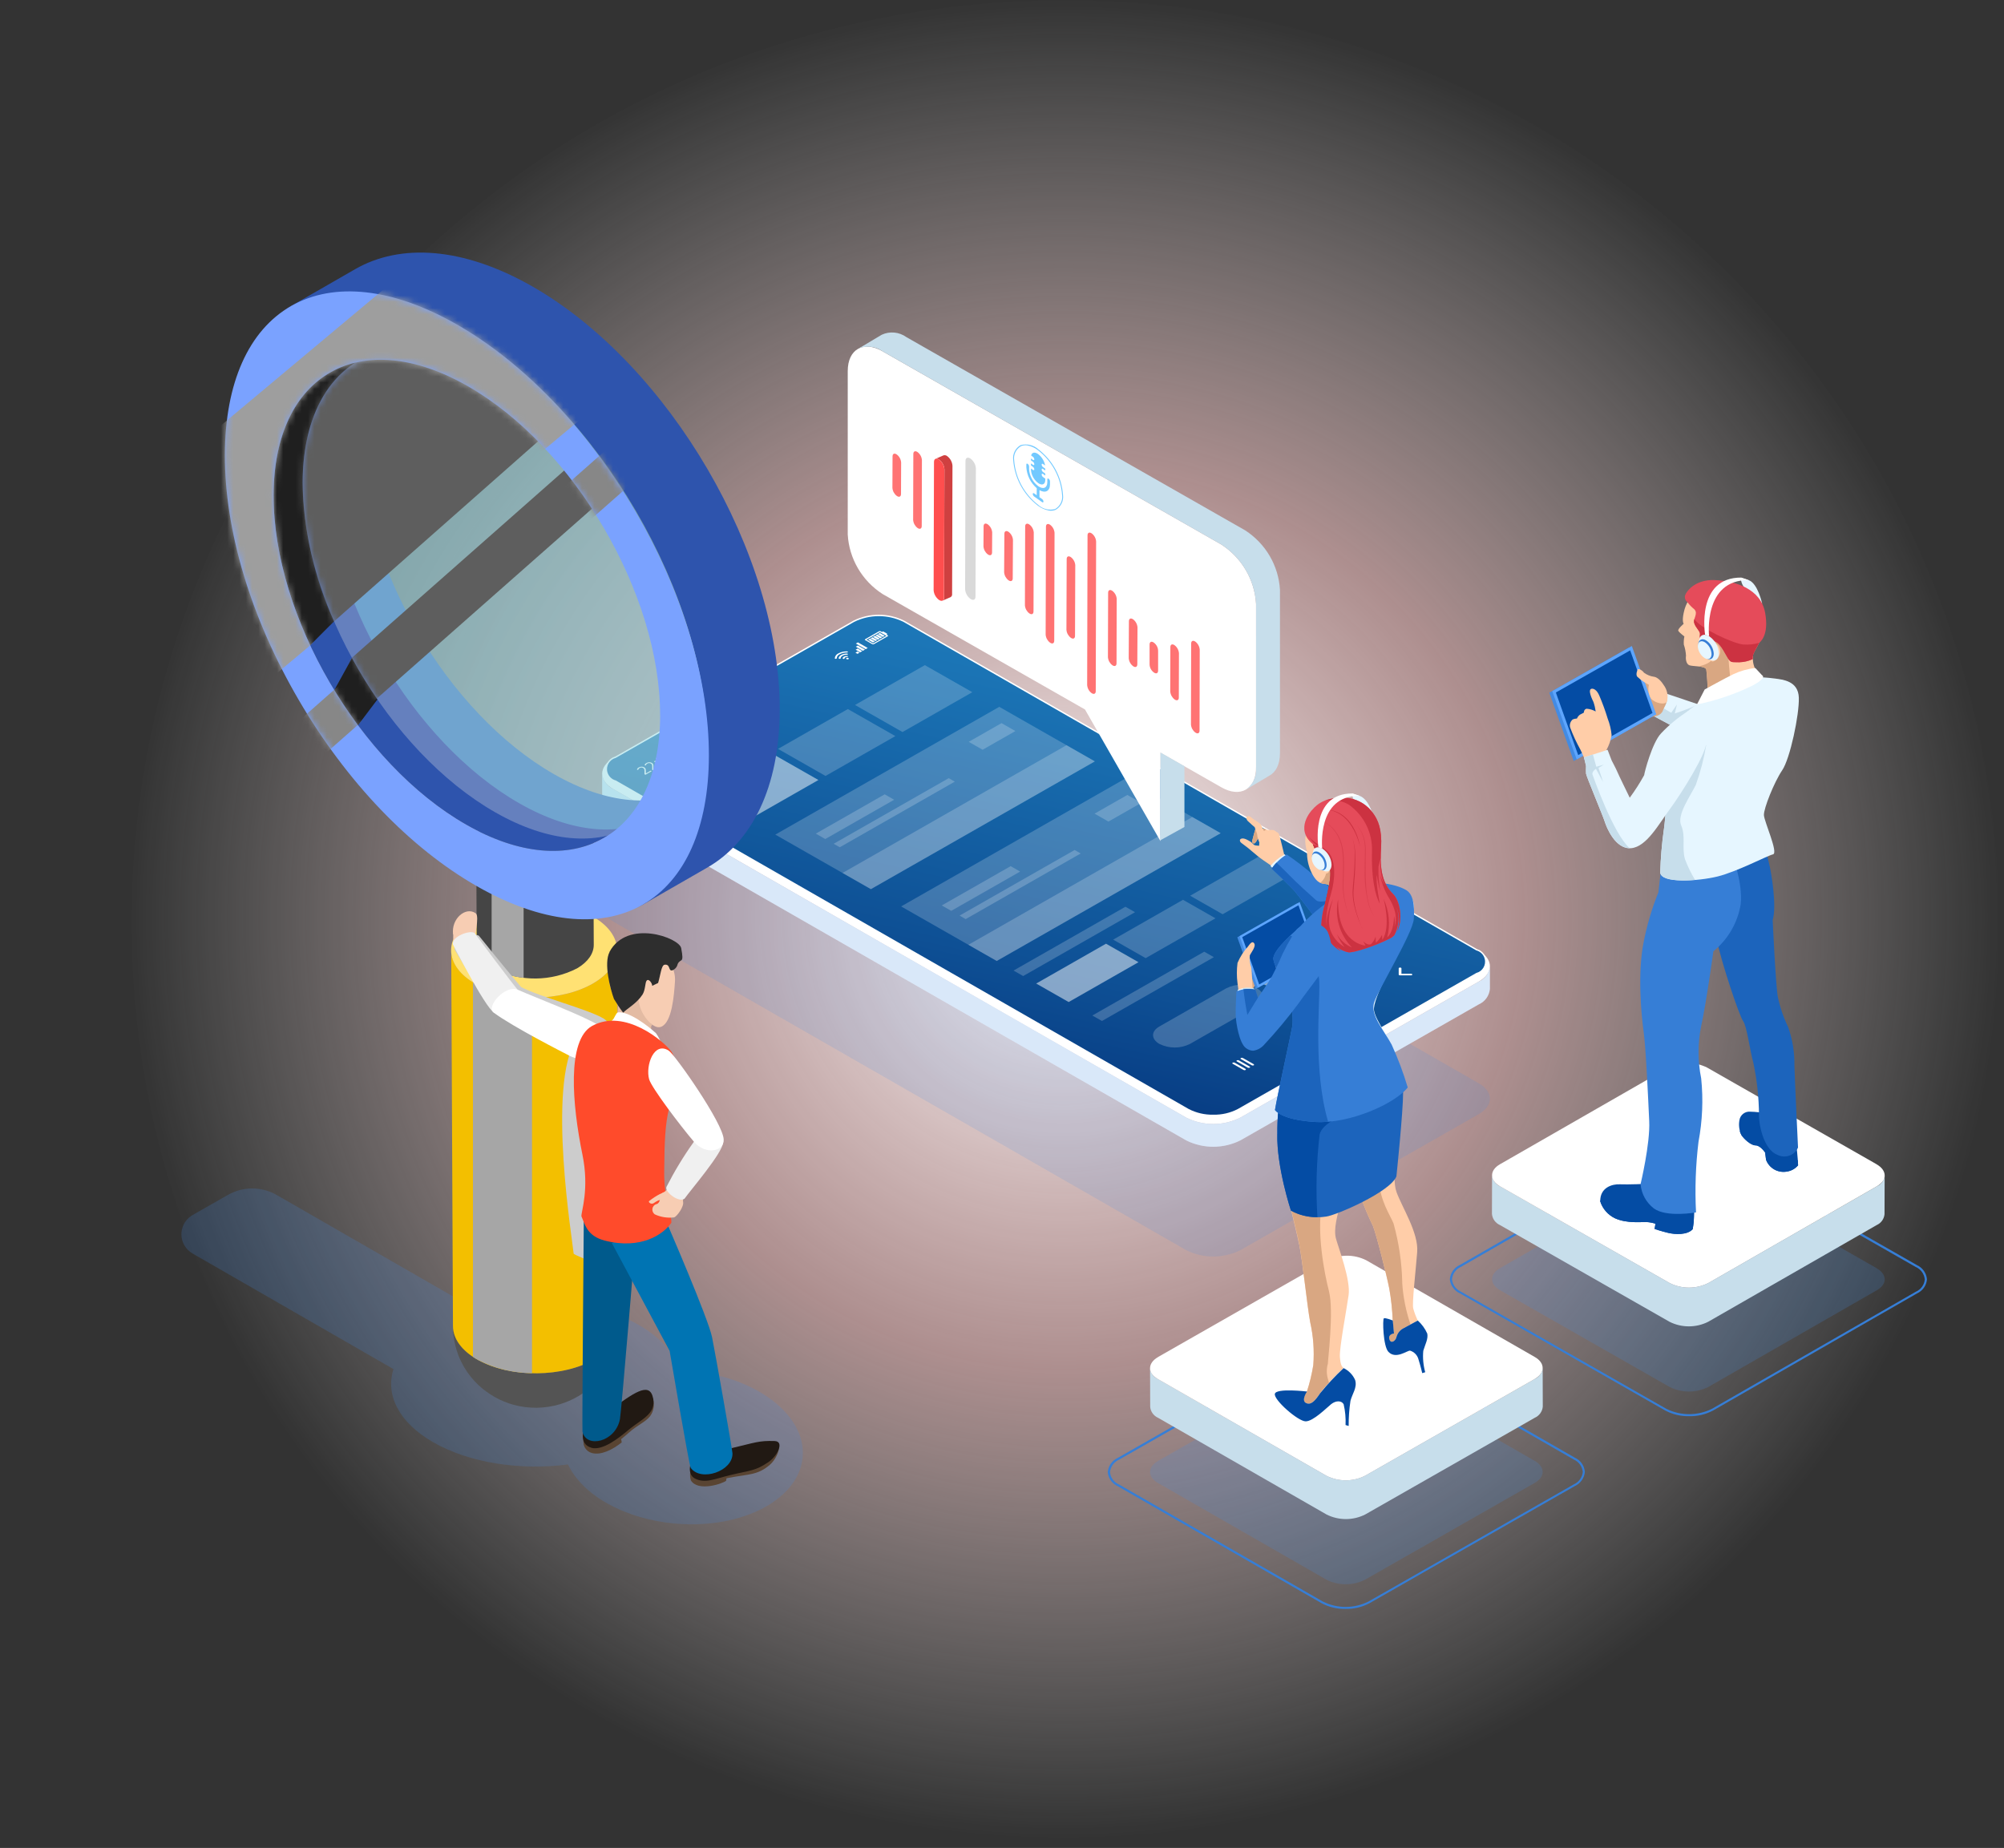 <svg width="322" height="297" viewBox="0 0 322 297" fill="none" xmlns="http://www.w3.org/2000/svg">
<rect x="0" y="0" width="322" height="297" fill="#333333" stroke="none"/>
<g clip-path="url(#clip0_51_30047)">
<path d="M171.143 296.484C253.985 296.484 321.143 230.114 321.143 148.242C321.143 66.37 253.985 0 171.143 0C88.3 0 21.143 66.37 21.143 148.242C21.143 230.114 88.3 296.484 171.143 296.484Z" fill="url(#paint0_radial_51_30047)"/>
<g style="mix-blend-mode:multiply" opacity="0.15">
<path d="M163.952 185.639L190.602 200.928C193.332 202.291 196.552 202.291 199.292 200.928L237.602 179.067C239.992 177.703 239.992 175.469 237.602 174.106L145.552 121.302C142.822 119.938 139.592 119.938 136.862 121.302L98.552 143.162C96.162 144.526 96.162 146.76 98.552 148.124L135.232 169.164L163.962 185.639H163.952Z" fill="#438BE3"/>
</g>
<path d="M145.552 100.004C142.822 98.641 139.592 98.641 136.862 100.004L98.552 121.865C96.162 123.229 96.162 125.463 98.552 126.826L190.602 179.63C193.332 180.994 196.552 180.994 199.292 179.63L237.602 157.769C239.992 156.406 239.992 154.172 237.602 152.808L145.552 100.004Z" fill="white"/>
<g style="mix-blend-mode:multiply" opacity="0.1">
<path d="M145.552 100.004C142.822 98.641 139.592 98.641 136.862 100.004L98.552 121.865C96.162 123.229 96.162 125.463 98.552 126.826L190.602 179.63C193.332 180.994 196.552 180.994 199.292 179.63L237.602 157.769C239.992 156.406 239.992 154.172 237.602 152.808L145.552 100.004Z" fill="white"/>
</g>
<path d="M194.952 179.373C196.362 179.403 197.762 179.077 199.012 178.424L237.322 156.563C238.442 156.237 239.082 155.071 238.752 153.964C238.552 153.282 238.012 152.749 237.322 152.551L145.272 99.747C142.712 98.482 139.702 98.482 137.142 99.747L98.832 121.608C97.712 121.934 97.072 123.1 97.402 124.207C97.602 124.889 98.142 125.413 98.832 125.62L190.882 178.424C192.132 179.077 193.532 179.403 194.952 179.373Z" fill="white"/>
<path d="M194.952 179.156C196.332 179.185 197.692 178.869 198.902 178.237L237.212 156.376C238.222 156.109 238.832 155.081 238.552 154.073C238.372 153.421 237.862 152.917 237.212 152.749L145.162 99.945C142.672 98.719 139.742 98.719 137.252 99.945L98.942 121.806C97.932 122.072 97.322 123.1 97.602 124.108C97.782 124.761 98.292 125.265 98.942 125.433L190.992 178.237C192.212 178.869 193.572 179.185 194.952 179.156Z" fill="url(#paint1_linear_51_30047)"/>
<path d="M237.603 157.769L199.293 179.63C196.563 180.994 193.343 180.994 190.603 179.63L98.553 126.826C97.573 126.391 96.893 125.472 96.763 124.425V128.002C96.863 129.089 97.553 130.038 98.553 130.483L190.603 183.287C193.333 184.65 196.553 184.65 199.293 183.287L237.603 161.426C238.613 160.981 239.293 160.032 239.393 158.945V155.298C239.293 156.386 238.603 157.324 237.603 157.769Z" fill="white"/>
<g style="mix-blend-mode:multiply" opacity="0.2">
<path d="M237.603 157.769L199.293 179.63C196.563 180.994 193.343 180.994 190.603 179.63L98.553 126.826C97.573 126.391 96.893 125.472 96.763 124.425V128.002C96.863 129.089 97.553 130.038 98.553 130.483L190.603 183.287C193.333 184.65 196.553 184.65 199.293 183.287L237.603 161.426C238.613 160.981 239.293 160.032 239.393 158.945V155.298C239.293 156.386 238.603 157.324 237.603 157.769Z" fill="#438BE3"/>
</g>
<path d="M141.793 101.526L141.703 101.575L141.503 101.457C141.423 101.417 141.323 101.417 141.243 101.457L139.013 102.732C139.013 102.732 138.943 102.791 138.963 102.831C138.963 102.85 138.993 102.87 139.013 102.88L140.153 103.532C140.233 103.572 140.333 103.572 140.413 103.532L142.643 102.257C142.643 102.257 142.703 102.198 142.693 102.159C142.693 102.139 142.663 102.119 142.643 102.109L142.443 101.991L142.533 101.941C142.533 101.941 142.573 101.902 142.563 101.872C142.563 101.852 142.543 101.842 142.533 101.842L141.983 101.526C141.923 101.496 141.853 101.496 141.793 101.526ZM142.423 102.188L140.283 103.414L139.233 102.811L141.373 101.595L142.423 102.188Z" fill="white"/>
<path d="M140.582 103.088L140.272 103.266L139.482 102.821L139.792 102.643L140.582 103.088Z" fill="white"/>
<path d="M140.972 102.861L140.662 103.039L139.872 102.594L140.182 102.416L140.972 102.861Z" fill="white"/>
<path d="M141.372 102.633L141.062 102.812L140.272 102.366L140.582 102.188L141.372 102.633Z" fill="white"/>
<path d="M141.762 102.416L141.452 102.594L140.662 102.149L140.972 101.971L141.762 102.416Z" fill="white"/>
<path d="M142.153 102.189L141.843 102.368L141.053 101.912L141.363 101.734L142.153 102.179V102.189Z" fill="white"/>
<path d="M137.782 105.085L138.112 104.897L137.782 104.708L137.452 104.897L137.782 105.085Z" fill="white"/>
<path d="M138.222 104.838L138.552 104.65L137.812 104.234L137.482 104.422L138.222 104.847V104.838Z" fill="white"/>
<path d="M138.652 104.59L138.982 104.402L137.832 103.75L137.502 103.938L138.652 104.6V104.59Z" fill="white"/>
<path d="M137.513 103.434L139.093 104.333L139.423 104.145L137.843 103.246L137.513 103.434Z" fill="white"/>
<path d="M134.392 105.865C134.392 105.865 134.322 105.894 134.282 105.894C134.202 105.894 134.132 105.855 134.132 105.805C134.162 105.459 134.382 105.153 134.702 105.015C135.132 104.787 135.602 104.679 136.092 104.689C136.172 104.689 136.242 104.728 136.242 104.778C136.242 104.827 136.172 104.866 136.092 104.866C135.682 104.866 135.282 104.955 134.922 105.143C134.652 105.262 134.462 105.519 134.442 105.805C134.442 105.835 134.422 105.855 134.402 105.865H134.392Z" fill="white"/>
<path d="M135.022 105.865C135.022 105.865 134.952 105.894 134.912 105.894C134.832 105.894 134.762 105.855 134.762 105.805C134.762 105.39 135.362 105.044 136.092 105.044C136.172 105.044 136.242 105.084 136.242 105.133C136.242 105.183 136.172 105.222 136.092 105.222C135.532 105.222 135.072 105.489 135.072 105.805C135.072 105.835 135.052 105.855 135.032 105.865H135.022Z" fill="white"/>
<path d="M136.201 105.559C136.201 105.559 136.131 105.588 136.091 105.588C135.871 105.588 135.701 105.687 135.701 105.816C135.701 105.866 135.631 105.905 135.551 105.905C135.471 105.905 135.401 105.866 135.401 105.816C135.401 105.598 135.711 105.42 136.101 105.42C136.181 105.42 136.251 105.46 136.251 105.509C136.251 105.539 136.231 105.559 136.201 105.569V105.559Z" fill="white"/>
<path d="M136.322 105.756C136.322 105.756 136.392 105.826 136.382 105.875C136.382 105.905 136.352 105.925 136.322 105.935C136.232 105.984 136.112 105.984 136.022 105.935C135.972 105.915 135.952 105.865 135.962 105.816C135.962 105.786 135.992 105.766 136.022 105.756C136.112 105.706 136.232 105.706 136.322 105.756Z" fill="white"/>
<path d="M104.722 123.94L103.702 124.523L103.552 124.434V123.97C103.552 123.871 103.552 123.772 103.532 123.673C103.522 123.624 103.492 123.575 103.462 123.535C103.422 123.486 103.382 123.456 103.332 123.426C103.252 123.377 103.152 123.357 103.062 123.357C102.962 123.357 102.862 123.387 102.782 123.436C102.722 123.466 102.672 123.505 102.632 123.555C102.592 123.604 102.562 123.664 102.552 123.733L102.342 123.713C102.372 123.555 102.482 123.417 102.632 123.347C102.772 123.268 102.922 123.219 103.082 123.219C103.232 123.219 103.372 123.249 103.502 123.318C103.592 123.367 103.662 123.436 103.712 123.535C103.762 123.654 103.782 123.792 103.772 123.921V124.306L104.572 123.851L104.732 123.95L104.722 123.94Z" fill="white"/>
<path d="M105.962 123.229L104.942 123.812L104.792 123.723V123.258C104.792 123.16 104.792 123.061 104.772 122.962C104.762 122.913 104.732 122.863 104.702 122.824C104.662 122.774 104.622 122.745 104.562 122.715C104.482 122.665 104.382 122.646 104.292 122.646C104.192 122.646 104.092 122.675 104.012 122.725C103.952 122.754 103.902 122.794 103.862 122.843C103.822 122.893 103.792 122.952 103.782 123.021L103.572 123.001C103.602 122.843 103.712 122.705 103.862 122.636C104.002 122.557 104.152 122.507 104.312 122.507C104.462 122.507 104.602 122.537 104.732 122.606C104.822 122.656 104.892 122.725 104.942 122.814C104.992 122.932 105.002 123.071 104.992 123.199V123.585L105.792 123.13L105.952 123.229H105.962Z" fill="white"/>
<path d="M105.192 122.478C105.102 122.428 105.092 122.369 105.172 122.32C105.252 122.27 105.362 122.27 105.442 122.32C105.492 122.349 105.512 122.369 105.512 122.399C105.512 122.428 105.492 122.448 105.452 122.478C105.412 122.498 105.372 122.508 105.332 122.508C105.282 122.508 105.232 122.488 105.182 122.468L105.192 122.478ZM106.132 123.012C106.132 123.012 106.062 122.963 106.062 122.933C106.062 122.903 106.082 122.884 106.122 122.864C106.162 122.844 106.212 122.824 106.252 122.834C106.302 122.834 106.352 122.854 106.392 122.874C106.442 122.903 106.462 122.923 106.462 122.953C106.462 122.983 106.442 123.002 106.402 123.032C106.362 123.052 106.322 123.062 106.282 123.062C106.232 123.062 106.182 123.052 106.132 123.022V123.012Z" fill="white"/>
<path d="M107.782 122.191L106.762 122.774L106.612 122.685V122.221C106.612 122.122 106.612 122.023 106.592 121.924C106.582 121.875 106.552 121.825 106.522 121.786C106.482 121.736 106.442 121.707 106.392 121.677C106.312 121.628 106.212 121.608 106.122 121.608C106.022 121.608 105.922 121.638 105.842 121.687C105.782 121.717 105.732 121.756 105.692 121.806C105.652 121.855 105.622 121.914 105.612 121.984L105.402 121.964C105.432 121.806 105.542 121.667 105.692 121.598C105.832 121.519 105.982 121.47 106.142 121.47C106.292 121.47 106.432 121.499 106.562 121.568C106.652 121.618 106.722 121.687 106.772 121.776C106.822 121.895 106.842 122.033 106.832 122.161V122.547L107.632 122.092L107.792 122.191H107.782Z" fill="white"/>
<path d="M109.023 121.489L108.003 122.072L107.853 121.984V121.519C107.853 121.42 107.853 121.321 107.833 121.223C107.823 121.173 107.793 121.124 107.763 121.084C107.723 121.035 107.683 121.005 107.633 120.975C107.553 120.926 107.453 120.906 107.363 120.906C107.263 120.906 107.163 120.936 107.083 120.985C107.023 121.015 106.973 121.055 106.933 121.104C106.893 121.153 106.863 121.213 106.853 121.282L106.643 121.262C106.673 121.104 106.783 120.966 106.933 120.896C107.073 120.817 107.223 120.768 107.383 120.768C107.533 120.768 107.673 120.798 107.803 120.867C107.893 120.916 107.963 120.985 108.013 121.074C108.063 121.193 108.073 121.331 108.073 121.46V121.845L108.873 121.391L109.033 121.499L109.023 121.489Z" fill="white"/>
<path d="M212.472 162.582L210.402 163.758L212.472 164.934L214.542 163.758L212.472 162.582ZM211.022 163.758L212.472 162.938L213.922 163.758L212.472 164.588L211.022 163.758Z" fill="white"/>
<path d="M226.862 156.722C226.862 156.722 226.762 156.761 226.702 156.761H224.962C224.842 156.761 224.742 156.702 224.742 156.633V155.635C224.742 155.565 224.842 155.506 224.962 155.506C225.082 155.506 225.182 155.565 225.182 155.635V156.504H226.712C226.832 156.504 226.932 156.564 226.932 156.633C226.932 156.672 226.902 156.702 226.862 156.722Z" fill="white"/>
<path d="M201.452 171.22C201.352 171.269 201.242 171.269 201.142 171.22L199.392 170.222C199.302 170.172 199.302 170.093 199.392 170.044C199.492 169.994 199.602 169.994 199.702 170.044L201.452 171.042C201.452 171.042 201.522 171.131 201.492 171.18C201.492 171.2 201.472 171.21 201.452 171.22Z" fill="white"/>
<path d="M200.802 171.595C200.702 171.645 200.592 171.645 200.492 171.595L198.742 170.597C198.652 170.548 198.652 170.469 198.742 170.419C198.842 170.37 198.952 170.37 199.052 170.419L200.802 171.417C200.802 171.417 200.882 171.487 200.862 171.536C200.862 171.566 200.832 171.585 200.802 171.595Z" fill="white"/>
<path d="M200.132 171.971C200.032 172.02 199.922 172.02 199.822 171.971L198.072 170.973C198.072 170.973 197.992 170.903 198.012 170.854C198.012 170.824 198.042 170.805 198.072 170.795C198.172 170.745 198.282 170.745 198.382 170.795L200.132 171.793C200.132 171.793 200.202 171.872 200.182 171.921C200.182 171.941 200.152 171.961 200.132 171.971Z" fill="white"/>
<path opacity="0.2" d="M175.922 122.369L139.932 142.905L124.572 134.139L160.562 113.603L175.922 122.369Z" fill="white"/>
<path opacity="0.2" d="M175.922 122.369L139.932 142.905L135.372 140.306L171.362 119.77L175.922 122.369Z" fill="white"/>
<path opacity="0.2" d="M197.042 158.837L186.292 164.974C184.932 165.745 184.932 167 186.292 167.781C187.832 168.551 189.662 168.551 191.202 167.781L201.952 161.643C203.312 160.872 203.312 159.617 201.952 158.837C200.412 158.066 198.582 158.066 197.042 158.837Z" fill="white"/>
<path opacity="0.5" d="M213.823 149.27L203.073 155.407C201.713 156.178 201.713 157.433 203.073 158.214C204.613 158.985 206.443 158.985 207.983 158.214L218.733 152.077C220.093 151.306 220.093 150.051 218.733 149.28C217.193 148.509 215.363 148.509 213.823 149.28V149.27Z" fill="white"/>
<path opacity="0.5" d="M182.932 154.646L171.712 161.05L166.492 158.076L177.712 151.672L182.932 154.646Z" fill="white"/>
<path opacity="0.2" d="M195.302 147.59L184.082 153.994L178.862 151.019L190.082 144.615L195.302 147.59Z" fill="white"/>
<path opacity="0.2" d="M207.672 140.534L196.452 146.938L191.232 143.963L202.452 137.559L207.672 140.534Z" fill="white"/>
<path opacity="0.5" d="M131.502 125.363L120.282 131.768L112.652 127.419L123.872 121.015L131.502 125.363Z" fill="white"/>
<path opacity="0.2" d="M143.863 118.307L132.643 124.711L125.013 120.363L136.233 113.959L143.863 118.307Z" fill="white"/>
<path opacity="0.2" d="M156.232 111.251L145.012 117.655L137.382 113.306L148.602 106.902L156.232 111.251Z" fill="white"/>
<path opacity="0.2" d="M195.043 153.836L177.063 164.094L175.513 163.215L193.493 152.956L195.043 153.836Z" fill="white"/>
<path opacity="0.2" d="M182.373 146.612L164.403 156.87L162.853 155.99L180.833 145.732L182.383 146.612H182.373Z" fill="white"/>
<path opacity="0.2" d="M163.152 117.497L157.882 120.501L155.652 119.226L160.922 116.222L163.152 117.497Z" fill="white"/>
<path opacity="0.2" d="M143.672 128.536L132.602 134.851L131.082 133.981L142.152 127.666L143.672 128.536Z" fill="white"/>
<path opacity="0.2" d="M153.412 125.63L134.932 136.175L133.952 135.612L152.442 125.067L153.422 125.63H153.412Z" fill="white"/>
<path opacity="0.2" d="M196.142 133.912L160.152 154.449L144.792 145.682L180.782 125.146L196.142 133.912Z" fill="white"/>
<path opacity="0.2" d="M196.142 133.912L160.152 154.449L155.592 151.849L191.582 131.313L196.142 133.912Z" fill="white"/>
<path opacity="0.2" d="M183.372 129.04L178.102 132.044L175.872 130.769L181.142 127.765L183.372 129.04Z" fill="white"/>
<path opacity="0.2" d="M163.912 140.079L152.842 146.394L151.322 145.524L162.392 139.209L163.912 140.079Z" fill="white"/>
<path opacity="0.2" d="M173.643 137.173L155.163 147.718L154.183 147.155L172.673 136.61L173.653 137.173H173.643Z" fill="white"/>
<g style="mix-blend-mode:multiply" opacity="0.2">
<path d="M301.533 203.833C303.243 204.811 303.263 206.403 301.563 207.371L274.483 222.917C272.533 223.895 270.233 223.895 268.283 222.917L241.033 207.371C239.323 206.393 239.313 204.801 241.013 203.823L268.093 188.277C270.043 187.309 272.333 187.309 274.283 188.277L301.533 203.823V203.833Z" fill="#438BE3"/>
</g>
<path d="M271.413 227.611C270.073 227.641 268.753 227.324 267.573 226.702L234.603 207.885C233.673 207.47 233.043 206.59 232.963 205.582C233.043 204.584 233.663 203.714 234.583 203.299L267.343 184.482C268.513 183.86 269.823 183.553 271.153 183.583C272.493 183.553 273.813 183.87 275.003 184.492L307.973 203.309C308.903 203.724 309.533 204.604 309.623 205.612C309.543 206.6 308.933 207.47 308.013 207.885L275.253 226.702C274.073 227.324 272.753 227.641 271.423 227.611H271.413ZM271.153 183.929C269.883 183.899 268.633 184.196 267.513 184.789L234.753 203.606C233.943 203.961 233.393 204.722 233.303 205.602C233.393 206.481 233.953 207.252 234.773 207.608L267.743 226.425C270.043 227.571 272.773 227.571 275.073 226.425L307.833 207.608C308.643 207.252 309.193 206.501 309.273 205.632C309.183 204.742 308.623 203.971 307.793 203.615L274.823 184.799C273.693 184.206 272.423 183.899 271.143 183.929H271.153Z" fill="#367ED6"/>
<path d="M301.563 190.669L274.483 206.215C272.533 207.193 270.233 207.193 268.283 206.215L241.033 190.669C240.303 190.353 239.813 189.661 239.743 188.88L239.723 195.106C239.793 195.887 240.283 196.569 241.013 196.895L268.263 212.441C270.213 213.419 272.513 213.419 274.463 212.441L301.543 196.895C302.253 196.579 302.733 195.907 302.803 195.146L302.823 188.92C302.753 189.691 302.273 190.353 301.563 190.669Z" fill="#C7DEEB"/>
<path d="M301.533 187.131C303.243 188.109 303.263 189.701 301.563 190.669L274.483 206.215C272.533 207.193 270.233 207.193 268.283 206.215L241.033 190.669C239.323 189.691 239.313 188.09 241.013 187.121L268.093 171.575C270.043 170.597 272.333 170.607 274.283 171.575L301.533 187.121V187.131Z" fill="white"/>
<path d="M283.142 97.029C283.142 97.029 282.462 93.778 280.982 93.244C279.502 92.711 279.702 92.958 279.702 92.958C279.742 93.412 279.882 93.847 280.122 94.233C281.082 95.221 282.092 96.15 283.142 97.039V97.029Z" fill="#E6F6FF"/>
<path d="M267.773 111.488L274.143 113.633L271.183 118.03L265.863 115.164L267.783 111.488H267.773Z" fill="#E6F6FF"/>
<path d="M274.143 113.633L271.183 118.03L265.863 115.164L266.733 113.504C267.403 113.899 268.533 114.562 268.533 114.562L269.453 113.227L269.103 114.67C270.393 114.255 271.653 113.771 272.883 113.208L274.153 113.633H274.143Z" fill="#C7DEEB"/>
<path d="M258.433 108.197C258.923 108.296 261.583 108.82 262.203 108.978C262.823 109.136 265.283 109.334 265.463 109.492C266.283 110.154 267.063 110.865 267.783 111.636C268.143 112.713 267.463 113.455 267.183 114.216C266.903 114.977 265.883 115.342 264.583 115.174C263.283 115.006 262.013 114.799 261.873 114.828C261.733 114.858 258.433 115.214 258.433 115.214C258.433 115.214 258.003 114.67 258.513 114.532C259.023 114.394 261.743 113.998 261.823 113.731C261.903 113.465 261.583 113.247 261.233 113.227C259.863 113.049 258.513 112.723 257.213 112.259C257.123 112.012 257.003 111.607 257.463 111.666C257.923 111.725 261.713 112.15 261.713 112.15C261.713 112.15 262.003 111.755 261.423 111.705C260.843 111.656 257.343 111.024 257.123 110.984C256.903 110.944 256.513 110.075 257.403 110.075C258.623 110.124 259.843 110.263 261.043 110.48C261.693 110.618 262.243 110.638 262.243 110.5C262.243 110.361 261.563 110.045 261.103 109.956C260.013 109.679 258.943 109.304 257.923 108.83C257.723 108.612 257.933 108.108 258.433 108.207V108.197Z" fill="#D9A782"/>
<path d="M252.863 122.31L265.653 115.056L261.733 104.076L248.943 111.33L252.863 122.31Z" fill="#438BE3"/>
<path d="M253.333 122.063L266.123 114.809L262.203 103.829L249.413 111.083L253.343 122.053L253.333 122.063Z" fill="#5DA5FD"/>
<path d="M265.523 114.591L261.933 104.531L249.993 111.3L253.583 121.361L265.523 114.591Z" fill="#044CA4"/>
<path d="M265.994 188.287C266.014 188.653 265.564 190.165 265.104 190.224C264.644 190.284 261.504 190.402 260.284 190.343C259.064 190.284 257.084 190.837 257.124 193.081C257.504 194.286 258.374 195.274 259.524 195.818C261.444 196.678 263.864 196.371 264.594 196.411C265.074 196.441 265.544 196.53 265.994 196.678L265.854 197.518C265.854 197.518 266.914 197.884 268.044 198.15C269.174 198.417 271.104 198.516 271.974 197.557C272.124 196.688 272.214 195.818 272.224 194.938C272.094 193.96 271.854 192.992 271.504 192.063C271.264 191.143 271.094 190.195 271.014 189.246L265.974 188.287H265.994Z" fill="#044CA4"/>
<path d="M259.524 195.818C258.374 195.275 257.504 194.286 257.124 193.081V192.843C257.604 193.792 258.314 194.612 259.194 195.225C260.564 195.937 263.264 195.897 264.444 195.937C265.634 196.055 266.794 196.362 267.874 196.856C269.314 197.439 270.974 197.192 272.174 196.204C272.094 196.905 271.984 197.557 271.984 197.557C271.114 198.516 269.174 198.417 268.054 198.15C266.934 197.884 265.864 197.518 265.864 197.518L266.004 196.678C265.554 196.53 265.084 196.441 264.604 196.411C263.864 196.372 261.444 196.678 259.534 195.818H259.524Z" fill="#044CA4"/>
<path d="M288.004 180.44C288.004 180.44 288.234 182.071 288.454 182.99C288.704 184.413 288.854 185.856 288.914 187.299C288.464 187.833 287.844 188.189 287.154 188.297C285.704 188.584 284.264 187.773 283.764 186.4L283.624 185.253C283.624 185.253 282.854 184.097 282.094 184.097C281.334 184.097 280.274 183.119 279.824 182.466C279.454 181.705 279.334 180.846 279.494 180.015C279.624 179.185 280.394 178.592 281.234 178.671C282.124 178.691 283.014 178.79 283.884 178.978L287.994 180.431L288.004 180.44Z" fill="#044CA4"/>
<path d="M282.464 183.919C283.314 184.245 283.934 185.639 284.184 186.252C284.434 186.864 285.524 187.457 286.994 187.339C287.714 187.26 288.374 186.933 288.864 186.41C288.884 186.765 288.904 187.072 288.914 187.279C288.464 187.813 287.844 188.169 287.154 188.277C285.704 188.564 284.264 187.754 283.764 186.38L283.624 185.234C283.624 185.234 282.854 184.077 282.094 184.077C281.334 184.077 280.274 183.099 279.824 182.447C279.674 182.209 279.564 181.943 279.514 181.666C280.214 182.713 281.254 183.494 282.454 183.899L282.464 183.919Z" fill="#044CA4"/>
<path d="M277.173 141.028L278.273 137.173L283.243 134.535C283.243 134.535 284.103 138.043 284.363 139.269C284.623 140.494 285.513 145.524 284.833 147.896C284.833 147.896 285.313 158.422 285.663 160.23C286.013 161.91 286.573 163.541 287.323 165.083C288.023 167.079 288.363 169.174 288.323 171.279C288.413 174.145 288.903 184.433 288.903 184.433C288.393 185.629 286.993 186.192 285.773 185.688C285.733 185.668 285.693 185.649 285.653 185.629C283.213 184.759 282.573 180.253 282.633 179.195C282.613 176.408 282.313 173.621 281.743 170.894C281.123 168.611 280.683 164.924 280.083 164.114C279.483 163.304 276.623 154.844 275.793 150.812C274.963 146.78 277.153 141.018 277.153 141.018L277.173 141.028Z" fill="#1C64BC"/>
<path d="M278.274 137.164C278.274 137.164 280.084 141.917 279.694 145.337C279.204 148.302 277.644 150.99 275.304 152.897C275.304 152.897 274.124 161.456 273.344 164.895C272.784 167.672 272.784 170.538 273.344 173.325C273.694 176.724 273.544 180.144 272.914 183.504C272.454 187.269 272.324 191.064 272.514 194.859C272.514 194.859 267.774 195.719 265.734 194.217C264.504 193.268 263.734 191.855 263.604 190.313C263.604 190.313 265.164 183.81 264.994 180.203C264.824 176.596 264.474 168.472 264.084 165.715C263.694 162.958 263.124 156.297 264.084 151.494C264.614 148.726 265.414 146.019 266.474 143.41L267.124 137.569C268.824 138.32 270.654 138.725 272.524 138.774C274.514 138.567 276.464 138.033 278.274 137.183V137.164Z" fill="#367ED6"/>
<path d="M272.974 94.737C271.694 95.626 270.824 96.98 270.534 98.502C270.224 99.895 270.534 100.251 270.534 100.251C270.534 100.251 269.554 101.091 269.664 101.368C269.774 101.645 270.644 102.287 270.644 102.287C270.554 102.722 270.524 103.167 270.554 103.602C270.754 104.175 270.864 104.778 270.904 105.39C270.824 105.855 270.914 106.665 271.394 106.902C271.874 107.14 273.964 106.981 274.164 107.604C274.314 108.879 274.384 110.154 274.364 111.439C274.364 111.439 277.564 113.534 280.404 112.15C282.024 111.36 282.784 109.482 282.174 107.802C281.714 107.001 281.544 106.082 281.694 105.173C282.074 104.106 283.754 102.188 283.434 99.49C283.114 96.792 281.684 95.32 279.094 94.44C277.114 93.6 274.854 93.709 272.974 94.737Z" fill="#FFCDA8"/>
<path d="M274.174 107.604C274.074 107.298 273.514 107.179 272.914 107.11C273.864 106.883 275.054 106.458 275.124 105.796C275.254 104.669 275.594 102.781 275.594 102.781L277.634 103.7C277.634 103.7 277.774 109.798 278.764 112.595C277.214 112.654 275.684 112.249 274.364 111.429C274.384 110.154 274.314 108.869 274.164 107.604H274.174Z" fill="#D9A782"/>
<path d="M274.663 104.244C274.713 103.523 274.953 103.117 275.643 103.374C276.383 103.809 276.624 104.748 276.184 105.479C276.154 105.529 276.113 105.578 276.083 105.628C275.473 106.418 274.463 107.11 274.663 104.244Z" fill="#FFCDA8"/>
<path d="M275.514 93.234C278.874 93.363 282.904 94.638 283.614 98.463C284.324 102.287 282.654 103.315 282.654 103.315C282.274 104.086 281.864 104.708 281.704 105.173C281.624 105.42 281.594 105.677 281.614 105.934C280.934 106.25 280.194 106.418 279.444 106.438C278.164 106.369 278.114 106.665 277.424 105.43C276.734 104.195 276.034 102.9 275.044 103.038C274.054 103.177 273.384 103.414 273.254 102.949C273.134 102.623 273.094 102.267 273.154 101.921C273.194 101.447 272.434 100.884 272.224 100.133C272.014 99.382 272.924 98.621 272.224 97.909C271.824 97.593 271.474 97.227 271.164 96.822C270.874 96.605 270.714 96.269 270.714 95.903C270.734 95.31 272.164 93.096 275.524 93.225L275.514 93.234Z" fill="#E54B5A"/>
<path d="M275.043 103.038C274.053 103.167 273.383 103.414 273.253 102.949C273.133 102.623 273.093 102.267 273.153 101.922C273.193 101.447 272.433 100.884 272.223 100.133C272.173 99.925 272.183 99.708 272.243 99.5C273.133 100.933 278.333 103.384 280.073 103.582C280.943 103.651 281.823 103.562 282.663 103.315C282.273 104.086 281.873 104.708 281.713 105.173C281.633 105.42 281.603 105.677 281.623 105.934C280.943 106.25 280.203 106.418 279.453 106.438C278.173 106.369 278.123 106.665 277.433 105.43C276.743 104.195 276.043 102.9 275.053 103.038H275.043Z" fill="#CC3241"/>
<path d="M267.344 133.378C267.704 130.631 267.824 127.864 267.714 125.097C267.634 122.132 266.614 117.062 272.664 113.218L282.324 108.81C282.324 108.81 284.024 108.889 285.214 109.057C286.404 109.225 288.954 109.413 289.034 112.14C289.114 114.868 287.634 121.924 286.364 123.792C285.094 125.66 283.364 129.959 283.424 131.017C283.484 132.074 285.784 137.104 284.884 137.312C283.984 137.519 279.104 140.099 275.974 140.87C272.844 141.641 266.794 142.026 266.764 140.198C266.824 137.915 267.024 135.642 267.334 133.378H267.344Z" fill="#E6F6FF"/>
<path d="M267.713 125.097C267.653 123.031 267.143 119.928 268.903 116.943C270.163 118.04 271.343 119.236 272.423 120.511C272.933 121.401 274.153 119.72 274.153 119.72C273.793 121.905 273.233 124.059 272.483 126.144C271.623 127.933 269.383 130.977 270.133 132.677C270.883 134.377 270.213 136.205 270.733 138.073C271.173 139.239 271.713 140.356 272.363 141.423C269.593 141.65 266.793 141.433 266.773 140.188C266.833 137.905 267.033 135.632 267.343 133.369C267.703 130.621 267.823 127.854 267.713 125.087V125.097Z" fill="#C7DEEB"/>
<path d="M282.034 107.367C280.824 107.495 279.654 107.831 278.554 108.335C277.054 109.067 273.904 110.816 273.904 110.816L272.664 113.227C275.764 112.585 278.764 111.567 281.604 110.184C284.014 108.879 283.134 108.533 283.134 108.533L282.044 107.367H282.034Z" fill="white"/>
<path d="M255.733 110.697C256.043 110.638 256.573 110.865 256.963 111.775C257.483 112.99 257.943 114.235 258.323 115.5C258.653 116.35 258.873 117.25 258.953 118.159C258.813 118.989 258.533 119.79 258.133 120.521L258.833 122.418L255.253 123.782C254.893 122.646 254.453 121.539 253.923 120.462C253.293 119.325 252.743 118.149 252.293 116.933C252.163 116.469 252.313 115.975 252.673 115.649C252.893 115.54 253.143 115.491 253.383 115.481C253.483 115.234 253.653 115.016 253.873 114.858C254.163 114.72 254.493 114.532 254.493 114.532C254.493 114.532 254.473 113.998 254.933 113.909C255.443 113.939 255.943 114.097 256.393 114.344C256.323 113.83 256.203 113.316 256.033 112.822C255.823 112.387 255.063 110.826 255.733 110.697Z" fill="#FFCDA8"/>
<path d="M263.174 107.555C263.174 107.555 262.774 108.276 263.044 108.731C263.614 109.264 264.254 109.719 264.944 110.065C264.764 110.816 264.884 111.597 265.274 112.269C265.924 113.02 267.524 113.366 267.844 112.753C268.084 111.824 267.884 110.836 267.294 110.065C266.694 109.106 266.054 108.79 265.754 108.77C265.174 108.691 264.624 108.464 264.154 108.118C263.994 107.851 263.454 107.456 263.174 107.555Z" fill="#FFCDA8"/>
<path d="M258.304 120.511L258.964 122.231C258.964 122.231 259.734 123.693 259.864 124.039C259.994 124.385 261.864 128.21 261.864 128.21C262.714 127.054 263.494 125.838 264.184 124.583C264.204 124.197 265.464 119.384 266.884 117.882C268.144 116.538 269.564 115.362 271.114 114.364C272.144 113.761 273.954 117.645 274.144 119.276C274.334 120.906 270.104 127.627 268.334 130.008C266.564 132.39 264.584 136.106 262.084 136.324C259.584 136.541 258.154 133.043 257.844 132.054C257.534 131.066 254.894 124.8 254.844 124.346C254.824 123.94 254.824 123.525 254.844 123.12L254.514 121.737L258.294 120.521L258.304 120.511Z" fill="#E6F6FF"/>
<path d="M254.844 123.11L254.514 121.727L255.944 121.262L256.494 123.229L257.694 122.903L256.844 123.417L257.584 125.69L256.434 123.565C256.434 123.565 255.694 124.039 255.894 124.533C256.064 124.968 259.234 134.05 261.854 136.314C259.494 136.314 258.144 132.993 257.844 132.034C257.544 131.046 254.894 124.78 254.844 124.326C254.824 123.921 254.814 123.515 254.844 123.11Z" fill="#C7DEEB"/>
<path d="M272.982 103.147C273.032 104.274 273.612 105.311 274.562 105.934C275.452 106.458 276.172 106.052 276.192 105.035C276.142 103.908 275.552 102.88 274.612 102.248C273.722 101.724 273.002 102.129 272.982 103.147Z" fill="#E6F6FF"/>
<path d="M272.873 103.621C272.913 104.491 273.363 105.301 274.103 105.786C274.793 106.191 275.353 105.875 275.363 105.084C275.323 104.214 274.873 103.404 274.133 102.92C273.453 102.514 272.883 102.831 272.873 103.621Z" fill="#367ED6"/>
<path d="M272.803 103.839C272.833 104.619 273.243 105.331 273.893 105.766C274.503 106.122 275.003 105.845 275.013 105.143C274.983 104.363 274.573 103.651 273.923 103.216C273.313 102.86 272.813 103.137 272.803 103.839Z" fill="#E6F6FF"/>
<path d="M279.812 92.839L280.982 93.234C273.602 93.155 274.612 102.238 274.612 102.238L273.972 102.01C273.972 102.01 272.452 92.76 279.822 92.829L279.812 92.839Z" fill="white"/>
<g style="mix-blend-mode:multiply" opacity="0.2">
<path d="M186.082 234.806C184.372 235.784 184.352 237.375 186.052 238.344L213.132 253.889C215.082 254.868 217.382 254.868 219.332 253.889L246.582 238.344C248.292 237.365 248.302 235.774 246.602 234.796L219.522 219.25C217.572 218.282 215.282 218.282 213.332 219.25L186.082 234.796V234.806Z" fill="#438BE3"/>
</g>
<path d="M216.202 258.584C217.542 258.613 218.862 258.297 220.042 257.675L253.012 238.858C253.942 238.443 254.572 237.563 254.652 236.555C254.572 235.557 253.952 234.687 253.032 234.272L220.272 215.465C219.102 214.842 217.792 214.536 216.462 214.566C215.122 214.536 213.802 214.852 212.612 215.475L179.642 234.292C178.712 234.707 178.082 235.586 177.992 236.594C178.072 237.583 178.682 238.452 179.602 238.868L212.362 257.675C213.542 258.297 214.862 258.613 216.192 258.584H216.202ZM216.472 214.902C217.742 214.872 218.992 215.169 220.112 215.762L252.872 234.578C253.682 234.934 254.232 235.695 254.322 236.575C254.232 237.454 253.672 238.225 252.852 238.581L219.882 257.398C217.582 258.554 214.852 258.554 212.552 257.398L179.792 238.581C178.982 238.225 178.432 237.474 178.352 236.604C178.442 235.715 179.002 234.954 179.832 234.588L212.802 215.771C213.932 215.178 215.202 214.872 216.482 214.902H216.472Z" fill="#367ED6"/>
<path d="M186.052 221.642L213.132 237.187C215.082 238.166 217.382 238.166 219.332 237.187L246.582 221.642C247.312 221.316 247.802 220.634 247.872 219.853L247.892 226.079C247.822 226.86 247.332 227.542 246.602 227.868L219.352 243.414C217.402 244.392 215.102 244.392 213.152 243.414L186.072 227.868C185.362 227.552 184.882 226.88 184.812 226.119L184.792 219.893C184.862 220.663 185.342 221.326 186.052 221.642Z" fill="#C7DEEB"/>
<path d="M186.082 218.104C184.372 219.082 184.352 220.673 186.052 221.642L213.132 237.187C215.082 238.166 217.382 238.166 219.332 237.187L246.582 221.642C248.292 220.663 248.302 219.062 246.602 218.094L219.522 202.548C217.572 201.57 215.282 201.58 213.332 202.548L186.082 218.094V218.104Z" fill="white"/>
<path d="M220.493 130.661C220.493 130.661 219.853 128.417 218.463 127.913C217.073 127.409 217.263 127.637 217.263 127.637C217.303 128.062 217.443 128.467 217.663 128.833C218.543 129.534 219.493 130.147 220.503 130.651L220.493 130.661Z" fill="#E6F6FF"/>
<path d="M201.602 132.944C201.602 132.944 200.732 132.202 200.492 131.955C200.252 131.708 200.142 131.273 200.492 131.184C200.842 131.095 201.132 131.471 201.452 131.698C201.822 131.906 202.172 132.153 202.502 132.42C202.662 132.657 202.792 132.904 202.892 133.171C202.892 133.171 203.612 133.349 203.752 133.388C203.892 133.428 204.492 133.359 204.682 133.428C204.832 133.497 204.962 133.586 205.082 133.704C205.302 133.764 205.472 133.932 205.532 134.149C205.682 134.545 206.332 137.302 206.332 137.302L207.072 137.826L205.032 139.664C205.032 139.664 203.552 138.646 203.042 138.3C202.372 137.836 201.732 137.322 201.112 136.778C200.842 136.511 199.732 135.671 199.482 135.493C199.232 135.315 199.052 134.92 199.482 134.782C199.912 134.643 200.602 135.078 200.912 135.266C201.222 135.454 201.382 135.77 201.622 135.849C201.852 135.898 202.082 135.928 202.312 135.928L202.352 135.414L202.112 134.772C202.112 134.772 201.752 135.582 201.492 135.562C201.232 135.543 201.182 135.335 201.222 135.078C201.262 134.821 201.712 133.27 201.712 133.27L201.602 132.944Z" fill="#FFCDA8"/>
<path d="M202.122 134.821L202.102 134.772C202.102 134.772 201.742 135.582 201.482 135.562C201.222 135.543 201.172 135.335 201.212 135.078C201.252 134.821 201.702 133.27 201.702 133.27C201.822 133.527 201.912 133.793 201.992 134.06C202.012 134.317 202.052 134.574 202.122 134.821Z" fill="#D9A782"/>
<path d="M206.382 137.332C205.522 137.806 204.752 138.438 204.132 139.19C204.132 139.19 207.472 142.283 208.222 143.192C208.972 144.101 211.252 147.145 211.652 147.639C212.052 148.133 217.552 150.367 219.182 150.377C220.812 150.387 224.992 149.31 224.792 146.463C224.592 143.617 222.572 142.777 221.342 142.777C220.112 142.777 216.572 144.803 216.572 144.803C216.572 144.803 211.882 141.532 210.812 140.642C209.422 139.437 207.942 138.33 206.392 137.332H206.382Z" fill="#E6F6FF"/>
<path d="M206.732 137.332C208.192 138.31 209.582 139.377 210.912 140.524C211.882 141.334 215.902 144.151 216.572 144.615C217.172 144.279 220.162 142.619 221.332 142.619C222.572 142.619 224.742 143.429 224.962 146.463C225.022 147.274 224.722 148.074 224.152 148.647C222.792 149.853 221.032 150.535 219.212 150.565H219.182C217.532 150.555 211.952 148.301 211.512 147.758C211.362 147.57 210.952 147.036 210.442 146.355C209.602 145.248 208.552 143.874 208.092 143.311C207.492 142.589 205.172 140.405 204.332 139.614C204.962 138.695 205.782 137.915 206.742 137.332H206.732Z" fill="#367ED6"/>
<path d="M203.462 133.31C203.282 133.429 203.102 133.568 203.102 133.568L202.892 133.161L203.462 133.3V133.31Z" fill="#D9A782"/>
<path d="M204.322 139.614C204.542 139.268 204.812 138.932 205.102 138.636C205.882 139.387 207.062 140.533 207.442 140.939C208.022 141.581 210.992 144.279 211.502 144.714C212.012 145.149 213.402 144.684 213.502 144.813C213.602 144.941 216.372 147.669 217.962 148.262C219.112 148.687 220.172 149.3 221.102 150.09C220.482 150.268 219.832 150.367 219.182 150.377C218.922 150.377 218.662 150.406 218.402 150.456C216.222 150.011 211.892 148.222 211.512 147.748C211.362 147.56 210.952 147.026 210.442 146.345C209.602 145.238 208.552 143.864 208.092 143.301C207.492 142.579 205.172 140.395 204.322 139.604V139.614Z" fill="#1C64BC"/>
<path d="M208.753 199.979C209.353 203.121 209.992 209.634 210.512 212.5C211.022 214.763 211.192 217.086 211.012 219.398C210.782 220.831 210.442 222.254 209.992 223.638C209.992 223.638 209.012 225.071 209.822 225.476C210.632 225.881 211.302 225.101 212.092 223.915C213.262 222.482 214.522 221.128 215.872 219.873C215.612 219.606 215.402 219.458 215.292 218.094C215.182 216.73 216.343 210.622 216.693 208.162C217.043 205.701 215.083 200.601 214.663 199.079C214.243 197.557 214.873 195.304 215.503 193.041C216.133 190.778 216.423 183.682 216.423 183.682C216.423 183.682 217.712 175.795 216.732 173.562C215.752 171.328 207.733 172.366 206.553 173.839C205.373 175.311 205.212 181.172 205.632 185.372C206.052 189.572 208.132 196.836 208.732 199.969L208.753 199.979Z" fill="#FFCDA8"/>
<path d="M223.782 212.233L223.972 214.319C223.972 214.319 222.992 214.417 223.232 215.238C223.472 216.058 224.262 215.514 224.382 214.842C224.562 214.24 224.982 213.736 225.552 213.449C225.982 213.202 227.802 212.233 227.802 212.233C227.502 211.601 227.252 210.949 227.072 210.277C226.872 209.417 227.472 204.317 227.712 201.234C227.952 198.15 225.302 194.098 224.392 191.598C223.482 189.098 224.772 183.455 225.132 178.246C225.492 173.038 223.602 170.073 223.602 170.073L215.572 173.641V178.829C215.572 178.829 216.442 183.692 217.302 187.882C218.072 191.035 219.182 194.098 220.602 197.024C221.162 198.427 222.782 204.831 223.232 207.114C223.532 208.804 223.712 210.514 223.772 212.223L223.782 212.233Z" fill="#FFCDA8"/>
<path d="M213.552 207.579C212.742 204.485 211.562 198.002 212.402 193.624C213.242 189.246 211.282 172.356 211.282 172.356C209.162 172.564 207.132 173.157 206.582 173.849C205.392 175.321 205.242 181.182 205.662 185.382C206.082 189.582 208.162 196.846 208.762 199.979C209.362 203.112 210.002 209.634 210.522 212.5C211.032 214.763 211.202 217.086 211.022 219.398C210.792 220.831 210.452 222.255 210.002 223.638C210.002 223.638 209.022 225.071 209.832 225.476C210.642 225.882 211.312 225.101 212.102 223.915C212.532 223.312 213.012 222.749 213.542 222.225C213.502 222.047 213.442 221.839 213.362 221.592C213.132 220.802 213.132 219.962 213.362 219.171C213.322 218.914 214.352 210.662 213.542 207.569L213.552 207.579Z" fill="#D9A782"/>
<path d="M225.312 206.116C225.242 202.914 224.772 199.732 223.912 196.638C223.342 195.215 221.742 193.041 221.542 189.552C221.402 187.072 220.912 177.011 220.642 171.398L215.572 173.651V178.839C215.572 178.839 216.442 183.702 217.302 187.892C218.072 191.045 219.182 194.108 220.602 197.034C221.162 198.437 222.782 204.841 223.232 207.124C223.532 208.814 223.712 210.524 223.782 212.233L223.972 214.319C223.972 214.319 222.992 214.417 223.232 215.238C223.472 216.058 224.262 215.514 224.382 214.842C224.562 214.24 224.982 213.736 225.552 213.449C225.742 213.34 226.182 213.103 226.632 212.856C225.892 210.672 225.442 208.409 225.302 206.116H225.312Z" fill="#D9A782"/>
<path d="M215.892 219.883C216.722 220.288 217.382 220.97 217.742 221.8C218.112 223.006 217.272 224.023 216.992 225.14C216.792 226.474 216.692 227.828 216.702 229.182L216.202 229.034C216.252 227.907 216.152 226.781 215.892 225.684C215.532 225.061 214.622 225.091 213.882 225.684C213.142 226.277 211.012 228.441 209.792 228.441C208.572 228.441 204.642 224.992 204.842 224.023C205.042 223.055 210.012 223.648 210.012 223.648C210.012 223.648 209.032 225.081 209.842 225.486C210.652 225.891 211.322 225.111 212.112 223.925C213.282 222.492 214.542 221.138 215.892 219.883Z" fill="#044CA4"/>
<path d="M227.812 212.233C227.812 212.233 225.992 213.202 225.562 213.449C224.992 213.726 224.562 214.239 224.392 214.842C224.272 215.514 223.482 216.058 223.242 215.238C223.002 214.417 223.982 214.319 223.982 214.319L223.792 212.233C223.792 212.233 222.572 211.739 222.352 211.887C222.132 212.036 222.232 216.374 223.092 217.274C224.292 218.519 226.082 217.056 226.562 217.076C227.232 217.273 227.752 217.817 227.922 218.489C228.302 219.705 228.522 220.693 228.522 220.693L229.002 220.545C228.692 219.418 228.582 218.252 228.692 217.096C229.002 216.058 229.502 215.188 229.332 214.338C228.982 213.538 228.452 212.816 227.802 212.233H227.812Z" fill="#044CA4"/>
<path d="M205.893 174.985C205.433 177.377 205.213 179.818 205.243 182.249C205.113 187.546 207.433 194.573 207.433 194.573C209.153 195.502 211.143 195.838 213.083 195.531C214.703 195.324 223.413 191.558 224.373 189.068C224.373 189.068 225.453 178.78 225.453 175.538C225.453 172.297 222.933 168.245 222.933 168.245C222.933 168.245 207.433 168.166 205.893 174.975V174.985Z" fill="#1C64BC"/>
<path d="M205.243 182.249C205.213 179.808 205.433 177.377 205.893 174.985C207.443 168.166 222.933 168.255 222.933 168.255C224.053 170.113 224.873 172.139 225.333 174.254C223.923 176.023 221.953 177.288 219.743 177.821C215.703 179.067 212.473 180.48 212.033 182.338C211.523 186.746 211.403 191.193 211.683 195.62H211.583C210.133 195.64 208.693 195.275 207.423 194.573C207.423 194.573 205.103 187.546 205.233 182.249H205.243Z" fill="#044CA4"/>
<path d="M199.372 154.073C199.662 153.272 200.112 152.531 200.692 151.899C201.472 151.197 202.292 150.742 202.412 151.098C202.532 151.454 201.812 151.909 201.452 152.245C201.062 152.66 200.752 153.134 200.532 153.658C200.562 153.737 201.172 153.065 201.942 152.512C202.712 151.958 203.302 151.79 203.432 152.166C203.562 152.541 203.162 152.699 202.512 153.203C201.862 153.707 200.862 154.854 200.962 155.002C201.022 155.101 201.142 155.16 201.262 155.15C201.332 155.15 202.762 153.885 203.212 153.628C203.662 153.371 204.042 153.352 204.022 153.717C204.002 154.083 203.042 154.913 202.582 155.249C202.122 155.585 201.792 155.872 201.852 156.04C201.912 156.208 202.062 156.415 202.092 156.386C202.122 156.356 203.712 155.308 204.122 155.091C204.532 154.874 204.712 154.982 204.732 155.18C204.752 155.378 204.082 156.119 203.522 156.475C202.852 156.86 202.282 157.394 201.872 158.046C201.672 158.441 201.402 158.797 201.082 159.113L199.382 154.073H199.372Z" fill="#D9A782"/>
<path d="M201.773 158.945L211.443 153.46L208.482 145.159L198.812 150.644L201.773 158.945Z" fill="#438BE3"/>
<path d="M202.122 158.757L211.792 153.273L208.832 144.971L199.162 150.456L202.122 158.757Z" fill="#5DA5FD"/>
<path d="M211.353 153.105L208.633 145.495L199.603 150.614L202.323 158.224L211.353 153.105Z" fill="#044CA4"/>
<path d="M201.242 158.669C201.242 158.669 201.182 156.247 201.032 155.437C200.822 154.824 200.752 154.172 200.822 153.53C201.002 153.144 201.842 152.126 201.532 151.632C201.222 151.138 200.842 151.691 200.502 152.156C199.802 152.927 199.242 153.816 198.842 154.765C198.702 155.852 198.702 156.939 198.842 158.026C198.912 158.441 198.962 158.866 198.992 159.281L199.022 160.092L201.442 159.439L201.252 158.659L201.242 158.669Z" fill="#FFCDA8"/>
<path d="M222.512 142.421C223.842 142.391 225.132 142.807 226.192 143.607C227.732 144.902 227.352 147.086 226.042 150.1C224.732 153.114 220.452 160.546 220.782 162.414C221.112 164.282 223.272 166.338 224.842 171.803C224.842 171.803 224.532 175.865 218.512 177.139C212.492 178.414 207.312 177.06 205.722 175.37C205.772 173.799 206.122 172.257 206.752 170.814C207.222 169.638 208.462 168.275 208.512 165.142C208.442 162.938 207.962 160.774 207.082 158.748C207.082 158.748 204.942 157.72 204.972 154.488C204.982 152.798 209.152 149.092 209.152 149.092L209.582 148.519L214.382 144.072L222.522 142.411L222.512 142.421Z" fill="#E6F6FF"/>
<path d="M205.712 175.38C205.762 173.809 206.112 172.267 206.742 170.824C207.212 169.648 208.452 168.284 208.502 165.152C208.442 162.948 207.952 160.783 207.072 158.757C207.072 158.757 204.932 157.73 204.962 154.498C204.972 152.907 208.692 149.507 209.102 149.132L213.802 152.857C215.902 158.095 213.832 165.824 213.092 169.816C212.712 172.396 212.662 175.015 212.932 177.614C209.462 177.476 206.782 176.497 205.712 175.361V175.38Z" fill="#C7DEEB"/>
<path d="M208.703 149.122C210.383 147.214 212.333 145.564 214.503 144.24C216.263 143.182 218.153 142.362 220.123 141.798C220.123 141.798 223.823 141.798 225.943 143.054C227.073 143.726 227.323 145.485 227.163 147.728C227.003 149.972 221.413 159.143 220.783 161.149C220.153 163.155 222.423 165.675 223.603 167.879C224.623 170.113 225.493 172.425 226.193 174.777C224.163 177.367 216.873 180.668 211.303 180.322C205.733 179.976 204.863 178.395 204.863 178.395C205.213 176.191 207.293 166.832 207.613 165.092C207.933 163.353 207.333 160.892 206.983 159.133C206.883 158.609 204.793 155.654 204.603 154.162C204.413 152.67 208.703 149.122 208.703 149.122Z" fill="#367ED6"/>
<path d="M211.302 180.322C205.732 179.976 204.862 178.395 204.862 178.395C205.212 176.191 207.292 166.832 207.612 165.092C207.932 163.353 207.332 160.892 206.982 159.133C206.882 158.609 204.792 155.654 204.602 154.162C204.482 153.233 206.082 151.523 207.322 150.357C207.662 150.525 207.972 150.742 208.262 150.99C210.732 152.413 211.912 155.506 211.982 157.908C212.092 161.515 210.972 171.981 213.402 180.292C212.702 180.351 212.002 180.361 211.312 180.322H211.302Z" fill="#1C64BC"/>
<path d="M214.693 147.847C214.813 146.404 214.713 144.961 214.413 143.548C213.943 142.382 213.533 142.194 212.993 142.075C212.573 141.976 211.733 142.214 210.773 140.326C210.233 139.239 209.973 138.033 210.013 136.827C209.783 136.136 209.683 135.404 209.743 134.683C209.883 133.902 210.143 130.997 212.453 130.008C214.583 129.079 217.023 129.099 219.133 130.068C220.863 131.194 221.893 133.102 221.883 135.147C221.873 137.292 220.693 138.626 220.673 140.079C220.803 141.68 221.423 143.212 222.443 144.457C223.323 145.584 221.493 147.175 220.233 147.758C218.473 148.509 216.473 148.548 214.683 147.867L214.693 147.847Z" fill="#FFCDA8"/>
<path d="M213.102 140.178C213.182 139.199 213.202 138.231 213.172 137.252L215.852 139.239C215.852 139.239 215.652 144.635 217.212 146.977C217.502 147.372 217.572 147.896 217.382 148.351C216.462 148.351 215.562 148.183 214.702 147.857C214.822 146.414 214.722 144.971 214.422 143.558C213.952 142.391 213.542 142.204 213.002 142.085C212.702 142.065 212.402 142.006 212.122 141.897C212.662 141.482 213.012 140.87 213.102 140.198V140.178Z" fill="#D9A782"/>
<path d="M212.522 147.343C213.182 143.103 214.622 140.029 213.102 138.508L212.752 137.984C212.752 137.984 212.552 138.567 212.072 138.438C211.832 138.379 211.512 137.084 211.232 136.353C211.162 136.175 211.062 135.948 210.952 135.701C211.552 136.323 212.192 136.906 212.862 137.46L212.992 137.322C211.812 136.353 210.792 135.217 209.962 133.942C210.712 134.89 211.592 135.74 212.562 136.472C213.552 137.025 214.732 137.648 214.302 140.543C213.962 142.836 212.592 146.661 212.682 149.24C212.502 148.628 212.452 147.975 212.532 147.343H212.522Z" fill="#6D2D10"/>
<path d="M210.812 130.196C211.712 129.109 213.282 127.913 216.832 128.289C218.372 128.566 219.732 129.425 220.622 130.7C221.392 131.748 222.092 133.24 221.912 136.235C221.732 139.229 221.892 141.769 223.862 143.696C224.952 144.773 225.492 147.817 224.492 149.665C224.942 148.4 224.902 147.007 224.392 145.772C224.382 145.742 224.372 145.722 224.372 145.722C224.372 145.742 224.382 145.752 224.392 145.772C224.912 147.264 224.792 148.895 224.052 150.288C223.852 150.515 223.602 150.693 223.332 150.832C220.752 152.146 217.442 153.124 216.702 153.055C215.912 152.897 215.182 152.531 214.602 151.978C214.862 152.294 215.142 152.591 215.452 152.858C214.152 152.136 213.192 150.93 212.772 149.517C212.892 150.229 213.102 150.93 213.392 151.593C212.832 150.703 212.472 149.705 212.312 148.667C212.362 147.501 212.562 146.355 212.912 145.238C213.592 142.066 214.362 139.743 213.102 138.488L212.752 137.964C212.752 137.964 212.552 138.547 212.072 138.419C211.832 138.359 211.512 137.065 211.232 136.333C211.162 136.156 211.062 135.928 210.952 135.681C207.922 133.201 210.812 130.186 210.812 130.186V130.196Z" fill="#E54B5A"/>
<path d="M210.132 134.209C210.792 135.296 211.942 135.572 213.302 136.837C214.662 138.102 214.622 141.117 213.802 143.874C213.302 145.495 213.052 147.175 213.062 148.865C213.152 147.353 213.542 145.86 214.192 144.487C214.192 144.487 213.142 147.382 213.712 149.339C214.102 150.555 214.932 151.582 216.052 152.215C215.532 151.573 215.112 150.871 214.792 150.11C215.342 151.078 216.202 151.849 217.232 152.284C215.242 150.219 214.412 147.313 215.012 144.526C214.842 151.701 219.412 151.978 219.412 151.978L219.042 151.276C219.292 151.543 219.892 151.998 220.312 151.731C220.642 151.395 220.892 150.98 221.032 150.525L221.072 151.523C221.482 151.158 221.822 150.723 222.072 150.229L222.102 151.059C223.582 148.924 222.302 144.457 222.302 144.457C223.212 146.394 223.422 148.578 222.902 150.653C224.072 149.596 223.982 147.214 223.982 147.214C224.152 147.787 224.172 148.38 224.052 148.964C224.292 148.38 224.652 146.829 223.292 144.516C222.552 143.35 222.032 142.055 221.772 140.692C221.962 141.265 222.212 141.808 222.512 142.332C221.882 140.939 221.662 139.407 221.852 137.905C221.852 140.188 222.262 142.144 223.852 143.706C224.942 144.783 225.482 147.827 224.482 149.675C224.932 148.41 224.892 147.017 224.382 145.781C224.372 145.752 224.362 145.732 224.362 145.732C224.362 145.752 224.372 145.761 224.382 145.781C224.902 147.274 224.782 148.904 224.042 150.298C223.842 150.525 223.592 150.703 223.322 150.841C220.742 152.156 217.432 153.134 216.692 153.065C215.902 152.907 215.172 152.541 214.592 151.988C214.852 152.304 215.132 152.6 215.442 152.867C214.142 152.146 213.182 150.94 212.762 149.527C212.882 150.238 213.092 150.94 213.382 151.602C212.822 150.713 212.462 149.715 212.302 148.677C212.352 147.511 212.552 146.364 212.902 145.248C213.582 142.075 214.352 139.753 213.092 138.498L212.742 137.974C212.742 137.974 212.542 138.557 212.062 138.428C211.822 138.369 211.502 137.075 211.222 136.343C211.152 136.165 211.052 135.938 210.942 135.691L211.902 136.146C211.172 135.632 210.572 134.969 210.132 134.199V134.209Z" fill="#CC3241"/>
<path d="M212.822 140.336C212.912 140.474 213.902 140.553 213.742 138.863C213.582 137.173 212.432 136.768 212.452 138.013C212.482 138.804 212.602 139.585 212.822 140.336Z" fill="#FFCDA8"/>
<path d="M216.832 128.289C218.372 128.565 219.732 129.425 220.622 130.7C221.392 131.748 222.092 133.24 221.912 136.234C221.872 136.818 221.852 137.391 221.852 137.944C221.712 138.379 221.592 138.824 221.492 139.278C221.442 140.603 221.542 141.927 221.792 143.232C221.522 142.382 221.332 141.512 221.242 140.622C220.992 141.68 221.702 145.228 221.702 145.228C220.972 143.983 220.312 140.978 220.452 136.818C220.552 133.882 219.172 131.086 216.772 129.356C215.612 128.664 214.242 128.407 212.912 128.654C214.172 128.22 215.512 128.091 216.832 128.279V128.289Z" fill="#CC3241"/>
<g opacity="0.5">
<path d="M217.782 132.39C217.942 132.548 218.092 132.716 218.222 132.894C218.572 133.368 218.842 133.902 219.022 134.465C219.142 134.841 219.222 135.226 219.272 135.622C219.312 136.066 219.332 136.501 219.312 136.946C219.292 137.875 219.262 138.863 219.272 139.871C219.222 141.69 219.432 143.518 219.872 145.287C220.032 145.86 220.272 146.414 220.572 146.928C220.692 147.115 220.822 147.303 220.962 147.471C220.822 147.293 220.692 147.106 220.582 146.898C220.292 146.374 220.082 145.811 219.932 145.228C219.732 144.408 219.592 143.577 219.532 142.737C219.452 141.818 219.422 140.84 219.422 139.861C219.422 138.883 219.442 137.905 219.442 136.976C219.452 136.531 219.442 136.076 219.382 135.641C219.332 135.246 219.242 134.851 219.102 134.465C218.902 133.892 218.622 133.359 218.242 132.884C218.102 132.696 217.942 132.528 217.772 132.38L217.782 132.39Z" fill="#CC3241"/>
</g>
<path d="M218.862 149.201C218.552 148.499 218.292 147.778 218.072 147.036C217.842 146.285 217.662 145.514 217.552 144.734C217.492 144.289 217.462 143.844 217.472 143.4C217.492 142.945 217.532 142.48 217.572 142.006C217.752 140.306 217.802 138.596 217.742 136.887C217.712 136.333 217.622 135.78 217.472 135.236C217.412 135.039 217.322 134.841 217.212 134.663C217.322 134.851 217.402 135.049 217.452 135.256C217.592 135.8 217.662 136.363 217.672 136.916C217.672 138.606 217.602 140.306 217.422 141.986C217.392 142.451 217.342 142.905 217.332 143.36C217.332 143.805 217.362 144.259 217.432 144.704C217.562 145.495 217.752 146.266 218.002 147.017C218.242 147.758 218.532 148.479 218.872 149.181L218.862 149.201Z" fill="#CC3241"/>
<path d="M213.252 130.176C213.692 130.196 214.132 130.295 214.542 130.473C214.962 130.651 215.362 130.878 215.712 131.155C216.122 131.481 216.492 131.856 216.802 132.272C217.382 133.062 217.842 133.932 218.162 134.851C218.432 135.602 218.552 136.116 218.552 136.116C218.472 135.681 218.362 135.246 218.232 134.811C217.952 133.863 217.512 132.973 216.922 132.183C216.602 131.758 216.222 131.382 215.802 131.066C215.432 130.789 215.022 130.562 214.582 130.404C214.162 130.236 213.702 130.157 213.252 130.166V130.176Z" fill="#CC3241"/>
<g opacity="0.5">
<path d="M211.973 131.718C212.203 131.797 212.433 131.896 212.643 132.015C213.213 132.331 213.723 132.736 214.153 133.21C214.753 133.902 215.193 134.713 215.443 135.592C215.583 136.086 215.673 136.6 215.713 137.114C215.763 137.638 215.783 138.181 215.793 138.725C215.823 139.812 215.753 140.879 215.743 141.887C215.723 142.807 215.813 143.726 215.993 144.625C216.123 145.257 216.293 145.88 216.503 146.483C216.653 146.928 216.753 147.175 216.753 147.175C216.753 147.175 216.663 146.918 216.523 146.473C216.333 145.85 216.173 145.218 216.063 144.585C215.903 143.686 215.843 142.777 215.873 141.858C215.893 140.86 215.973 139.792 215.953 138.725C215.943 138.191 215.913 137.658 215.863 137.134C215.823 136.62 215.723 136.106 215.583 135.602C215.333 134.713 214.873 133.882 214.243 133.191C213.793 132.706 213.273 132.311 212.683 132.005C212.463 131.886 212.233 131.787 211.993 131.718H211.973Z" fill="#CC3241"/>
</g>
<path d="M201.453 158.876C200.583 158.659 199.673 158.738 198.863 159.113C198.863 159.113 198.693 161.93 198.733 163.165C198.773 164.401 199.303 167.583 200.303 168.294C201.303 169.006 201.943 168.739 202.993 167.78C204.943 165.685 206.773 163.491 208.473 161.189C209.203 160.101 212.653 155.664 213.323 154.557C213.993 153.45 213.833 151.256 213.143 149.794C212.453 148.331 209.583 148.203 208.433 149.537C207.283 150.871 205.363 155.496 204.553 156.949C203.743 158.402 202.043 160.744 202.043 160.744L201.453 158.876Z" fill="#E6F6FF"/>
<path d="M199.732 158.807C200.312 158.728 200.892 158.748 201.462 158.876L202.052 160.744C202.052 160.744 200.602 162.879 200.172 163.768L199.732 158.797V158.807Z" fill="#C7DEEB"/>
<path d="M201.702 159.064L202.112 160.348C202.592 159.676 203.772 157.986 204.402 156.86C204.672 156.385 205.052 155.565 205.502 154.616C206.262 152.798 207.202 151.059 208.302 149.418C208.942 148.756 209.852 148.39 210.782 148.43C211.802 148.341 212.792 148.835 213.312 149.715C213.972 151.128 214.222 153.411 213.482 154.646C213.082 155.298 211.732 157.107 210.542 158.698C209.712 159.805 208.932 160.843 208.632 161.287C206.922 163.6 205.082 165.804 203.122 167.909C202.672 168.433 202.042 168.779 201.342 168.877C200.922 168.858 200.522 168.699 200.192 168.443C199.122 167.672 198.592 164.41 198.552 163.175C198.522 162.147 198.622 160.062 198.662 159.35C199.612 158.925 200.682 158.827 201.692 159.054L201.702 159.064Z" fill="#367ED6"/>
<path d="M199.782 159.005C200.422 158.906 201.072 158.925 201.712 159.064L202.122 160.349L200.422 163.126C200.422 163.126 199.942 160.517 199.792 158.995L199.782 159.005Z" fill="#1C64BC"/>
<path d="M210.932 137.233C210.972 138.29 211.532 139.268 212.422 139.852C213.252 140.346 213.942 139.96 213.952 139.002C213.912 137.944 213.352 136.966 212.462 136.383C211.632 135.898 210.942 136.274 210.932 137.233Z" fill="#E6F6FF"/>
<path d="M210.822 137.677C210.852 138.498 211.282 139.259 211.972 139.713C212.622 140.089 213.152 139.802 213.162 139.051C213.132 138.231 212.702 137.47 212.002 137.015C211.352 136.63 210.822 136.926 210.812 137.677H210.822Z" fill="#367ED6"/>
<path d="M210.762 137.885C210.792 138.616 211.172 139.288 211.792 139.693C212.372 140.029 212.842 139.773 212.852 139.11C212.822 138.379 212.442 137.707 211.822 137.302C211.242 136.966 210.772 137.223 210.762 137.885Z" fill="#E6F6FF"/>
<path d="M217.352 127.528L218.452 127.903C211.512 127.834 212.452 136.383 212.452 136.383L211.842 136.165C211.842 136.165 210.412 127.459 217.352 127.528Z" fill="white"/>
<path opacity="0.2" d="M110.723 220.327C110.183 220.288 109.653 220.258 109.123 220.238C108.383 217.57 106.223 215.01 102.643 212.955C95.513 208.863 84.873 207.984 76.213 210.336L44.463 192.063C42.033 190.669 39.043 190.659 36.613 192.053L33.423 193.871L30.963 195.274C29.233 196.263 28.633 198.457 29.633 200.166C29.953 200.71 30.403 201.155 30.953 201.471L63.223 220.041C61.913 224.182 64.043 228.609 69.613 231.801C75.473 235.171 83.713 236.357 91.263 235.369C93.583 240.281 100.373 244.204 108.683 244.886C119.323 245.756 128.403 240.953 128.973 234.173C129.543 227.394 121.373 221.197 110.723 220.327Z" fill="#438BE3"/>
<path d="M92.943 224.389C93.393 224.113 93.973 223.717 94.393 223.401C94.763 223.114 95.113 222.818 95.443 222.492C95.893 222.047 96.313 221.573 96.703 221.079C97.083 220.584 97.423 220.061 97.733 219.527C98.003 219.043 98.253 218.549 98.463 218.025C98.703 217.392 98.913 216.74 99.083 216.078C99.203 215.554 99.293 215.02 99.353 214.487C99.403 214.062 99.423 213.479 99.423 213.054C99.423 214.971 98.173 216.898 95.653 218.39C90.523 221.424 82.083 221.504 76.813 218.578C74.133 217.086 72.783 215.109 72.773 213.123C72.783 213.439 72.773 213.864 72.813 214.18C72.883 214.872 72.993 215.554 73.153 216.236C73.283 216.75 73.443 217.254 73.623 217.758C73.873 218.42 74.183 219.053 74.533 219.665C75.153 220.723 75.913 221.691 76.803 222.541C77.633 223.332 78.563 224.014 79.573 224.577C80.033 224.834 80.513 225.061 80.993 225.259C81.493 225.467 82.003 225.635 82.523 225.783C83.143 225.951 83.783 226.079 84.423 226.158C85.023 226.227 85.623 226.257 86.223 226.257C87.473 226.247 88.713 226.059 89.913 225.704C90.973 225.387 91.983 224.953 92.933 224.389H92.943Z" fill="#545454"/>
<path d="M99.433 213.054L99.153 152.67C99.153 154.587 97.903 156.514 95.383 158.006C90.253 161.04 81.813 161.119 76.543 158.194C73.863 156.702 72.513 154.725 72.503 152.739L72.783 213.123C72.783 215.109 74.143 217.086 76.823 218.578C82.103 221.503 90.543 221.424 95.663 218.39C98.183 216.898 99.443 214.971 99.433 213.054Z" fill="#F3BF00"/>
<g style="mix-blend-mode:screen">
<path d="M75.993 157.878C76.163 157.987 76.343 158.095 76.533 158.194C79.293 159.617 82.373 160.349 85.483 160.329V220.703C82.463 220.683 79.493 219.962 76.813 218.578C76.523 218.42 76.253 218.252 75.993 218.074V157.878Z" fill="#A6A6A6"/>
</g>
<path d="M85.836 160.34C93.198 160.319 99.156 156.887 99.144 152.673C99.132 148.46 93.155 145.06 85.793 145.081C78.431 145.101 72.472 148.533 72.484 152.747C72.496 156.961 78.474 160.36 85.836 160.34Z" fill="#FFE173"/>
<path d="M95.324 133.606L95.404 151.859C95.404 153.213 94.524 154.577 92.744 155.625C88.584 157.769 83.644 157.819 79.444 155.753C77.554 154.706 76.594 153.302 76.594 151.909L76.514 133.606H95.324Z" fill="#454545"/>
<g style="mix-blend-mode:screen">
<path d="M78.993 140.415H84.133V157.156C82.493 156.998 80.893 156.514 79.443 155.753C79.283 155.664 79.133 155.575 78.993 155.486V140.415Z" fill="#A6A6A6"/>
</g>
<path d="M74.913 132.558C57.763 122.774 43.903 99.055 43.963 79.586C43.993 69.911 47.443 63.102 53.023 59.9L67.153 51.786C61.583 54.988 58.123 61.797 58.093 71.472C58.033 90.942 71.893 114.67 89.043 124.444C97.673 129.366 105.493 129.83 111.143 126.579L97.003 134.693C91.353 137.934 83.533 137.48 74.903 132.558H74.913Z" fill="#2E54AD"/>
<g style="mix-blend-mode:screen">
<path d="M60.643 112.417L57.523 116.558L57.463 116.479C57.183 116.093 56.903 115.718 56.623 115.322L56.463 115.095C56.183 114.69 55.903 114.285 55.623 113.88L55.453 113.632C55.173 113.208 54.893 112.783 54.613 112.358C54.333 111.933 54.063 111.498 53.803 111.063L53.713 110.915L56.553 105.766C57.793 108.049 59.163 110.262 60.633 112.407L60.643 112.417Z" fill="#1F1F1F"/>
</g>
<g style="mix-blend-mode:screen">
<path d="M53.023 59.89L67.153 51.776C65.243 52.883 63.593 54.395 62.313 56.184C54.083 57.844 48.653 65.464 48.623 77.59C48.773 85.269 50.493 92.849 53.663 99.866L49.833 103.71C46.113 95.764 43.933 87.334 43.953 79.586C43.983 69.911 47.433 63.102 53.013 59.9L53.023 59.89Z" fill="#1F1F1F"/>
</g>
<path opacity="0.4" d="M83.643 58.585C100.793 68.369 114.653 92.088 114.593 111.567C114.533 131.046 100.583 138.893 83.443 129.109C66.303 119.325 52.433 95.606 52.493 76.137C52.553 56.668 66.503 48.811 83.643 58.595V58.585Z" fill="#53D5E6"/>
<path opacity="0.3" d="M79.783 60.048C96.933 69.832 110.793 93.551 110.733 113.03C110.673 132.509 96.723 140.346 79.583 130.562C62.443 120.778 48.573 97.059 48.633 77.59C48.693 58.121 62.643 50.264 79.783 60.048Z" fill="#E6E6E6"/>
<mask id="mask0_51_30047" style="mask-type:luminance" maskUnits="userSpaceOnUse" x="48" y="55" width="63" height="80">
<path d="M79.783 60.048C96.933 69.832 110.793 93.551 110.733 113.03C110.673 132.509 96.723 140.346 79.583 130.562C62.443 120.778 48.573 97.059 48.633 77.59C48.693 58.121 62.643 50.264 79.783 60.048Z" fill="white"/>
</mask>
<g mask="url(#mask0_51_30047)">
<g style="mix-blend-mode:screen">
<path d="M79.984 28.161L0.447 98.393L24.82 125.351L104.357 55.12L79.984 28.161Z" fill="#5E5E5E"/>
</g>
<g style="mix-blend-mode:screen">
<path d="M109.874 58.661L30.311 128.866L35.38 134.476L114.942 64.271L109.874 58.661Z" fill="#5E5E5E"/>
</g>
</g>
<path d="M113.733 120.778C113.803 95.735 95.983 65.227 73.933 52.646C62.833 46.311 52.783 45.728 45.523 49.898L57.073 43.257C64.333 39.087 74.393 39.679 85.483 46.004C107.533 58.585 125.363 89.094 125.283 114.137C125.243 126.579 120.803 135.335 113.633 139.446L102.083 146.088C109.253 141.967 113.693 133.22 113.733 120.778Z" fill="#2E54AD"/>
<path d="M76.663 142.451C65.853 136.284 55.673 125.65 47.993 112.486C40.313 99.322 36.103 85.338 36.133 73.073C36.163 61.55 39.953 53.061 46.803 49.167C53.703 45.243 63.143 46.291 73.373 52.132C84.183 58.299 94.363 68.942 102.043 82.097C109.723 95.251 113.933 109.245 113.903 121.509C113.873 133.032 110.083 141.522 103.233 145.416C96.333 149.339 86.893 148.292 76.663 142.451ZM106.063 115.016C106.123 95.537 92.263 71.818 75.113 62.034C57.963 52.25 44.013 60.097 43.963 79.576C43.913 99.055 57.763 122.764 74.913 132.548C92.063 142.332 106.013 134.485 106.073 115.006L106.063 115.016Z" fill="#7AA2FF"/>
<mask id="mask1_51_30047" style="mask-type:luminance" maskUnits="userSpaceOnUse" x="36" y="46" width="78" height="102">
<path d="M76.663 142.451C65.853 136.284 55.673 125.65 47.993 112.486C40.313 99.322 36.103 85.338 36.133 73.073C36.163 61.55 39.953 53.061 46.803 49.167C53.703 45.243 63.143 46.291 73.373 52.132C84.183 58.299 94.363 68.942 102.043 82.097C109.723 95.251 113.933 109.245 113.903 121.509C113.873 133.032 110.083 141.522 103.233 145.416C96.333 149.339 86.893 148.292 76.663 142.451ZM106.063 115.016C106.123 95.537 92.263 71.818 75.113 62.034C57.963 52.25 44.013 60.097 43.963 79.576C43.913 99.055 57.763 122.764 74.913 132.548C92.063 142.332 106.013 134.485 106.073 115.006L106.063 115.016Z" fill="white"/>
</mask>
<g mask="url(#mask1_51_30047)">
<g style="mix-blend-mode:screen">
<path d="M83.564 28.166L2.181 96.255L25.809 123.839L107.193 55.75L83.564 28.166Z" fill="#9E9E9E"/>
</g>
<g style="mix-blend-mode:screen">
<path d="M101.936 68.292L41.09 121.982L45.619 126.995L106.465 73.305L101.936 68.292Z" fill="#878787"/>
</g>
</g>
<path d="M74.133 151.059H76.153C76.153 151.059 77.103 147.264 76.443 146.789C74.833 145.633 72.473 147.669 72.803 150.15L74.133 151.059Z" fill="#F7CDB3"/>
<g style="mix-blend-mode:multiply">
<path d="M95.223 202.934C95.053 202.746 92.283 201.708 92.173 201.481C92.053 199.821 87.813 174.333 92.593 167.059L95.223 202.934Z" fill="#CCCCCC"/>
</g>
<g style="mix-blend-mode:multiply">
<path d="M72.813 151.741C72.673 150.406 75.373 149.497 76.143 149.922L76.473 150.288C76.643 150.268 76.813 150.308 76.953 150.397C76.953 150.397 81.783 156.405 83.733 158.639C86.453 160.121 94.573 162.246 96.933 163.669C98.303 164.489 98.323 165.982 97.933 167.652C97.413 169.856 93.873 170.034 91.883 168.917C91.883 168.917 82.933 164.796 79.803 162.612C79.743 162.572 79.693 162.523 79.653 162.463C77.913 160.991 73.033 152.61 73.033 152.61C73.003 152.482 73.013 152.343 73.063 152.215C72.913 151.919 72.823 151.741 72.823 151.741H72.813Z" fill="#CCCCCC"/>
</g>
<path d="M72.943 151.721C73.583 153.184 76.013 152.096 76.063 150.901C75.733 149.754 75.223 148.993 74.533 148.825C73.833 148.707 73.153 149.072 72.873 149.715C72.783 150.387 72.803 151.059 72.943 151.721Z" fill="#F7CDB3"/>
<path d="M79.343 162.73C80.333 163.402 84.333 160.438 83.503 159.469C82.053 157.779 76.263 149.972 76.263 149.972C75.603 149.408 72.543 150.495 72.773 151.79C72.773 151.79 77.833 161.703 79.343 162.73Z" fill="#F0F0F0"/>
<path d="M83.193 159.074C86.063 160.339 93.953 163.333 96.263 164.835C97.593 165.705 97.693 166.802 97.233 168.452C96.633 170.627 93.083 170.676 91.143 169.49C91.143 169.49 82.363 165.033 79.313 162.74C78.043 161.791 81.213 158.194 83.193 159.074Z" fill="white"/>
<path d="M99.764 231.139C99.824 231.366 99.874 231.594 99.894 231.831C98.404 233.017 96.554 233.926 95.104 233.531C94.134 233.274 93.554 232.286 93.824 231.327C93.844 231.258 93.864 231.198 93.894 231.129L99.774 231.149L99.764 231.139Z" fill="#594432"/>
<path d="M95.024 233.284C96.844 233.788 99.724 231.445 101.104 230.21C102.434 229.024 103.724 228.55 104.454 227.611C105.024 226.83 105.204 225.832 104.924 224.913C104.334 222.284 101.694 224.537 98.354 226.939C96.204 228.481 94.794 228.609 94.124 229.874C93.564 230.932 93.374 232.829 95.024 233.294V233.284Z" fill="#594432"/>
<path d="M95.014 232.691C96.834 233.195 99.454 231.1 100.894 229.894C102.264 228.747 103.644 228.036 104.384 227.097C104.964 226.395 105.164 225.456 104.904 224.587C104.314 221.958 101.574 224.093 98.224 226.484C96.074 228.026 94.664 228.155 93.994 229.42C93.444 230.477 93.374 232.226 95.024 232.681L95.014 232.691Z" fill="#211913"/>
<path d="M99.613 228.076C98.913 231.772 94.193 232.839 93.593 230.101C93.513 229.756 93.803 195.838 93.803 195.838L102.273 197.409C102.273 197.409 99.853 226.82 99.613 228.076Z" fill="#005A8C"/>
<path d="M116.673 237.988C116.163 238.433 112.143 239.826 111.003 237.919C110.893 237.524 110.853 237.108 110.893 236.703L116.813 236.96L116.673 237.988Z" fill="#594432"/>
<path d="M111.343 237.543C112.473 238.927 114.293 238.037 117.113 237.514C120.323 236.911 121.753 237.099 123.693 235.428C124.943 234.351 125.783 231.93 124.583 231.93C122.023 231.93 121.443 232.8 117.493 233.728C114.913 234.341 113.323 233.56 112.043 234.233C110.943 234.875 110.573 236.278 111.223 237.365C111.263 237.425 111.303 237.484 111.343 237.543Z" fill="#594432"/>
<path d="M111.613 237.603C113.273 238.482 114.763 237.701 117.413 237.059C120.623 236.288 121.323 236.436 123.453 235.003C124.923 234.015 126.083 231.653 124.463 231.604C121.903 231.525 121.403 231.841 117.463 232.77C114.883 233.373 112.633 233.165 111.613 234.173C110.763 235.013 110.423 236.96 111.613 237.593V237.603Z" fill="#211913"/>
<path d="M117.694 233.59C117.774 236.446 112.634 238.205 110.984 235.922C110.734 235.577 107.594 217.115 107.594 217.115L98.304 199.771L107.194 196.658C107.194 196.658 113.804 211.907 114.414 214.922C114.964 217.639 117.674 232.997 117.694 233.58V233.59Z" fill="#0074B3"/>
<path d="M99.293 166.229C99.043 165.863 99.894 163.877 99.834 163.383C99.534 161.268 97.853 159.706 97.853 156.959C97.853 152.176 98.543 151.464 101.754 151.464C104.454 151.464 108.694 154.004 108.454 157.73C108.304 160.003 107.974 164.262 106.284 165.003C105.234 165.468 104.334 164.045 103.994 164.371C103.724 164.638 103.844 166.585 103.664 167.148L99.293 166.219V166.229Z" fill="#F7CDB3"/>
<path d="M104.833 164.727C104.503 164.845 104.683 165.31 104.583 165.932C104.533 166.328 104.463 166.713 104.353 167.099L98.313 165.755C98.083 165.468 98.443 163.867 99.193 163.887C99.193 163.669 99.373 160.329 99.373 157.572C100.653 159.439 102.303 158.748 102.603 160.754C102.803 162.315 103.603 163.738 104.843 164.727H104.833Z" fill="#E3BBA3"/>
<path d="M97.933 152.986C100.793 147.669 109.123 150.703 109.453 152.383C109.963 155.032 109.343 153.945 108.883 154.953C108.793 155.397 108.483 155.763 108.073 155.941C107.343 156.198 107.773 154.903 106.783 155.051C106.253 155.13 106.123 156.751 105.743 157.987L104.793 158.441C104.813 158.036 104.203 157.156 103.873 157.651C103.653 157.977 103.693 159.143 103.233 159.854C102.263 161.337 100.753 162.078 100.133 162.76C99.593 162.058 99.103 161.317 98.653 160.556C98.073 159.005 96.963 154.824 97.953 152.986H97.933Z" fill="#2E2E2E"/>
<path d="M99.304 162.711C101.054 162.513 104.114 164.875 105.404 166.061C106.324 167.355 106.764 168.927 106.664 170.508C105.754 169.292 104.524 167.098 103.304 166.802C101.504 166.397 99.834 165.557 98.434 164.371C98.294 164.223 98.244 164.025 98.424 163.926C98.664 163.788 98.984 162.75 99.294 162.72L99.304 162.711Z" fill="white"/>
<path d="M95.143 164.885C91.053 167.148 91.933 177.515 93.583 185.56C94.733 191.153 93.363 194.731 93.423 195.492C93.983 196.707 94.263 198.635 97.163 199.386C102.993 200.888 106.633 198.368 107.873 196.51C107.933 195.037 106.693 192.932 106.723 188.356C106.763 183.405 106.883 180.727 107.483 178.236C108.263 175.044 109.183 170.864 107.893 169.036C106.743 167.405 100.403 161.979 95.133 164.895L95.143 164.885Z" fill="#FF4B2B"/>
<path d="M105.203 195.166C104.783 194.849 104.693 194.256 105.013 193.841C105.103 193.713 105.233 193.614 105.373 193.555C106.343 193.407 105.893 191.875 106.543 191.697C107.163 191.529 107.713 190.155 107.713 190.155C108.553 189.997 109.423 190.224 110.083 190.758C109.803 191.519 109.683 192.339 109.753 193.15C109.943 193.92 108.773 195.502 108.323 195.66C107.253 195.788 106.163 195.62 105.193 195.166H105.203Z" fill="#F7CDB3"/>
<path d="M104.332 193.011C104.262 193.051 104.242 193.13 104.272 193.199C104.432 193.456 104.782 193.535 105.042 193.367C105.062 193.357 105.082 193.337 105.102 193.327C105.422 193.11 106.012 192.685 106.512 192.932L107.042 191.4C106.712 191.598 106.362 191.776 106.002 191.924C105.412 192.23 104.852 192.596 104.332 193.011Z" fill="#F7CDB3"/>
<path d="M110.002 192.636C110.982 191.242 116.082 185.342 116.202 183.603C116.342 181.508 112.632 181.933 111.472 183.534C109.832 185.826 108.372 188.238 107.092 190.748C106.712 191.499 109.072 193.377 110.002 192.646V192.636Z" fill="#F0F0F0"/>
<path d="M111.512 183.514C109.302 180.925 104.672 174.797 104.302 173.463C103.692 171.259 105.072 167.306 107.462 168.868C108.462 169.52 116.242 180.589 116.282 183.158C116.322 185.145 113.332 185.629 111.512 183.514Z" fill="white"/>
<path d="M141.793 56.451L196.233 87.512C199.533 89.647 201.603 93.195 201.823 97.079V123.337C201.823 126.846 199.303 128.289 196.233 126.53L186.463 120.956V135.187L174.333 114.028L141.803 95.468C138.503 93.333 136.433 89.785 136.213 85.901V59.643C136.213 56.134 138.733 54.701 141.803 56.451H141.793Z" fill="white"/>
<path d="M201.823 123.337V97.079C201.603 93.195 199.533 89.637 196.233 87.512L141.793 56.45C140.673 55.66 139.213 55.502 137.943 56.026L141.673 53.802C142.963 53.199 144.483 53.347 145.633 54.178L200.073 85.239C203.373 87.374 205.443 90.922 205.663 94.806V121.064C205.663 122.883 204.983 124.148 203.903 124.701L200.223 126.885C201.353 126.065 201.963 124.721 201.813 123.337H201.823Z" fill="#C7DEEB"/>
<path d="M186.463 120.956L190.313 123.15V132.914L186.463 135.039V120.956Z" fill="#C7DEEB"/>
<path d="M192.082 103.137C191.702 102.86 191.392 102.999 191.392 103.433L191.362 116.449C191.402 116.953 191.652 117.418 192.052 117.724C192.432 118.001 192.742 117.862 192.742 117.428L192.772 104.412C192.732 103.908 192.482 103.443 192.082 103.137Z" fill="#FF7373"/>
<path d="M188.742 103.71C188.362 103.433 188.052 103.572 188.052 104.007L188.032 111.132C188.072 111.636 188.322 112.101 188.722 112.407C189.102 112.684 189.412 112.545 189.412 112.111L189.432 104.985C189.392 104.481 189.142 104.016 188.742 103.71Z" fill="#FF7373"/>
<path d="M185.403 103.285C185.023 103.008 184.713 103.147 184.713 103.582V106.803C184.733 107.307 184.983 107.772 185.393 108.078C185.773 108.355 186.083 108.217 186.083 107.782V104.56C186.063 104.056 185.813 103.592 185.403 103.285Z" fill="#FF7373"/>
<path d="M182.082 99.549C181.702 99.273 181.392 99.411 181.392 99.846L181.362 105.786C181.402 106.29 181.652 106.754 182.052 107.06C182.432 107.337 182.742 107.199 182.742 106.764L182.772 100.824C182.732 100.32 182.482 99.856 182.082 99.549Z" fill="#FF7373"/>
<path d="M178.742 94.974C178.362 94.697 178.052 94.835 178.052 95.27L178.022 105.627C178.062 106.131 178.312 106.596 178.712 106.902C179.092 107.179 179.402 107.041 179.402 106.606L179.432 96.249C179.392 95.745 179.142 95.28 178.742 94.974Z" fill="#FF7373"/>
<path d="M175.433 85.743C175.053 85.466 174.743 85.605 174.743 86.04L174.683 110.104C174.723 110.608 174.973 111.073 175.373 111.379C175.753 111.656 176.063 111.518 176.063 111.083L176.123 87.018C176.083 86.514 175.833 86.05 175.433 85.743Z" fill="#FF7373"/>
<path d="M172.083 89.558C171.703 89.281 171.393 89.42 171.393 89.855L171.353 101.22C171.393 101.724 171.643 102.188 172.043 102.495C172.423 102.771 172.733 102.633 172.733 102.198L172.773 90.833C172.733 90.329 172.483 89.864 172.083 89.558Z" fill="#FF7373"/>
<path d="M168.753 84.36C168.373 84.083 168.063 84.221 168.063 84.656L168.013 102C168.053 102.504 168.303 102.969 168.703 103.275C169.083 103.552 169.393 103.414 169.393 102.979L169.443 85.635C169.403 85.13 169.153 84.666 168.753 84.36Z" fill="#FF7373"/>
<path d="M165.413 84.31C165.033 84.034 164.723 84.172 164.723 84.607L164.683 97.296C164.723 97.8 164.973 98.265 165.373 98.571C165.753 98.848 166.063 98.71 166.063 98.275L166.103 85.585C166.063 85.081 165.813 84.617 165.413 84.31Z" fill="#FF7373"/>
<path d="M162.073 85.496C161.693 85.219 161.383 85.358 161.383 85.793L161.343 91.979C161.383 92.483 161.633 92.948 162.033 93.254C162.413 93.531 162.723 93.392 162.723 92.958L162.763 86.771C162.723 86.267 162.473 85.802 162.073 85.496Z" fill="#FF7373"/>
<path d="M158.732 84.29C158.352 84.014 158.042 84.152 158.042 84.587L158.022 87.819C158.062 88.323 158.312 88.787 158.712 89.094C159.092 89.37 159.402 89.232 159.402 88.797L159.422 85.565C159.382 85.061 159.132 84.597 158.732 84.29Z" fill="#FF7373"/>
<path d="M147.443 72.668C147.063 72.391 146.753 72.53 146.753 72.965L146.723 83.569C146.763 84.073 147.013 84.537 147.413 84.844C147.793 85.121 148.103 84.982 148.103 84.547L148.133 73.943C148.093 73.439 147.843 72.975 147.443 72.668Z" fill="#FF7373"/>
<path d="M144.103 73.054C143.723 72.777 143.413 72.915 143.413 73.35L143.393 78.42C143.433 78.924 143.683 79.388 144.083 79.695C144.463 79.972 144.773 79.833 144.773 79.398L144.793 74.329C144.753 73.825 144.503 73.36 144.103 73.054Z" fill="#FF7373"/>
<path d="M155.972 73.726C155.512 73.4 155.132 73.558 155.132 74.082L155.072 94.697C155.112 95.31 155.422 95.863 155.902 96.239C156.362 96.565 156.742 96.407 156.742 95.883L156.802 75.267C156.762 74.655 156.452 74.101 155.972 73.726Z" fill="#D9D9D9"/>
<path d="M151.612 73.182C151.822 73.123 152.052 73.182 152.212 73.321C152.702 73.696 153.002 74.259 153.042 74.862L152.982 95.478C153.012 95.675 152.912 95.873 152.742 95.972L151.452 96.535C151.622 96.436 151.722 96.239 151.692 96.041L151.752 75.426C151.712 74.813 151.402 74.259 150.922 73.884C150.762 73.736 150.532 73.686 150.322 73.746L151.612 73.182Z" fill="#CF4040"/>
<path d="M150.913 73.884C150.453 73.558 150.073 73.716 150.073 74.24L150.013 94.855C150.053 95.468 150.363 96.021 150.843 96.397C151.303 96.723 151.683 96.565 151.683 96.041L151.743 75.425C151.703 74.813 151.393 74.259 150.913 73.884Z" fill="#FF4E4E"/>
<path d="M166.812 72.984C167.402 73.439 167.802 74.101 167.932 74.823L167.912 74.803L167.592 74.576C167.472 74.487 167.372 74.536 167.372 74.665C167.382 74.823 167.462 74.971 167.592 75.07L167.912 75.297C167.912 75.297 167.942 75.317 167.952 75.327V75.633C167.952 75.633 167.922 75.603 167.912 75.594L167.592 75.366C167.472 75.277 167.372 75.327 167.372 75.455C167.382 75.613 167.462 75.762 167.592 75.86L167.912 76.088C167.912 76.088 167.942 76.108 167.952 76.117V76.444C167.952 76.444 167.922 76.414 167.912 76.404L167.592 76.177C167.472 76.088 167.372 76.137 167.372 76.266C167.382 76.424 167.462 76.572 167.592 76.671L167.912 76.898C167.912 76.898 167.942 76.918 167.952 76.928V77.145C167.952 77.867 167.432 78.084 166.802 77.629C166.132 77.115 165.712 76.345 165.652 75.505V75.297L165.972 75.524C166.092 75.613 166.192 75.564 166.192 75.435C166.182 75.277 166.102 75.129 165.972 75.03L165.652 74.803V74.477L165.972 74.704C166.092 74.793 166.192 74.744 166.192 74.615C166.182 74.457 166.102 74.309 165.972 74.21L165.652 73.983V73.686L165.972 73.913C166.092 74.002 166.192 73.953 166.192 73.825C166.182 73.666 166.102 73.518 165.972 73.419L165.682 73.212C165.792 72.708 166.252 72.589 166.812 72.984Z" fill="#73C9FF"/>
<path d="M168.492 76.947C168.622 77.046 168.702 77.195 168.712 77.353V77.827C168.712 78.934 167.972 79.319 167.022 78.776V79.912L167.442 80.209C167.572 80.308 167.652 80.456 167.662 80.614C167.662 80.752 167.562 80.792 167.442 80.703L166.162 79.794C166.032 79.695 165.952 79.547 165.942 79.388C165.942 79.25 166.042 79.211 166.162 79.299L166.582 79.596V78.46C165.602 77.61 165.002 76.414 164.912 75.119V74.645C164.912 74.506 165.012 74.467 165.132 74.556C165.262 74.655 165.342 74.803 165.352 74.961V75.435C165.432 76.503 165.962 77.481 166.812 78.133C167.622 78.707 168.272 78.43 168.282 77.511V77.036C168.282 76.908 168.382 76.868 168.502 76.947H168.492Z" fill="#73C9FF"/>
<path d="M168.553 82.057C168.913 82.116 169.283 82.077 169.613 81.938C170.463 81.454 170.933 80.515 170.803 79.547C170.593 76.661 169.153 74.002 166.853 72.224C166.083 71.522 165.003 71.265 163.993 71.542C163.143 72.026 162.673 72.965 162.803 73.933C163.013 76.819 164.443 79.478 166.753 81.256C167.283 81.662 167.893 81.938 168.553 82.057ZM165.053 71.581C165.683 71.7 166.273 71.957 166.773 72.352C169.033 74.091 170.443 76.71 170.653 79.537C170.783 80.446 170.343 81.345 169.543 81.81C168.583 82.067 167.553 81.82 166.833 81.158C164.573 79.418 163.163 76.799 162.953 73.973C162.823 73.064 163.263 72.164 164.063 71.7C164.373 71.571 164.723 71.532 165.053 71.581Z" fill="#73C9FF"/>
</g>
<defs>
<radialGradient id="paint0_radial_51_30047" cx="0" cy="0" r="1" gradientUnits="userSpaceOnUse" gradientTransform="translate(170.903 147.452) scale(150 148.242)">
<stop stop-color="white"/>
<stop offset="0.49" stop-color="#FFCCCC" stop-opacity="0.6"/>
<stop offset="1" stop-color="white" stop-opacity="0"/>
</radialGradient>
<linearGradient id="paint1_linear_51_30047" x1="216.402" y1="64.093" x2="185.863" y2="200.722" gradientUnits="userSpaceOnUse">
<stop stop-color="#2693D1"/>
<stop offset="0.16" stop-color="#238AC9"/>
<stop offset="0.4" stop-color="#1B74B5"/>
<stop offset="0.71" stop-color="#0E5095"/>
<stop offset="1" stop-color="#002770"/>
</linearGradient>
<clipPath id="clip0_51_30047">
<rect width="320.69" height="296.484" fill="white" transform="translate(0.452)"/>
</clipPath>
</defs>
</svg>
